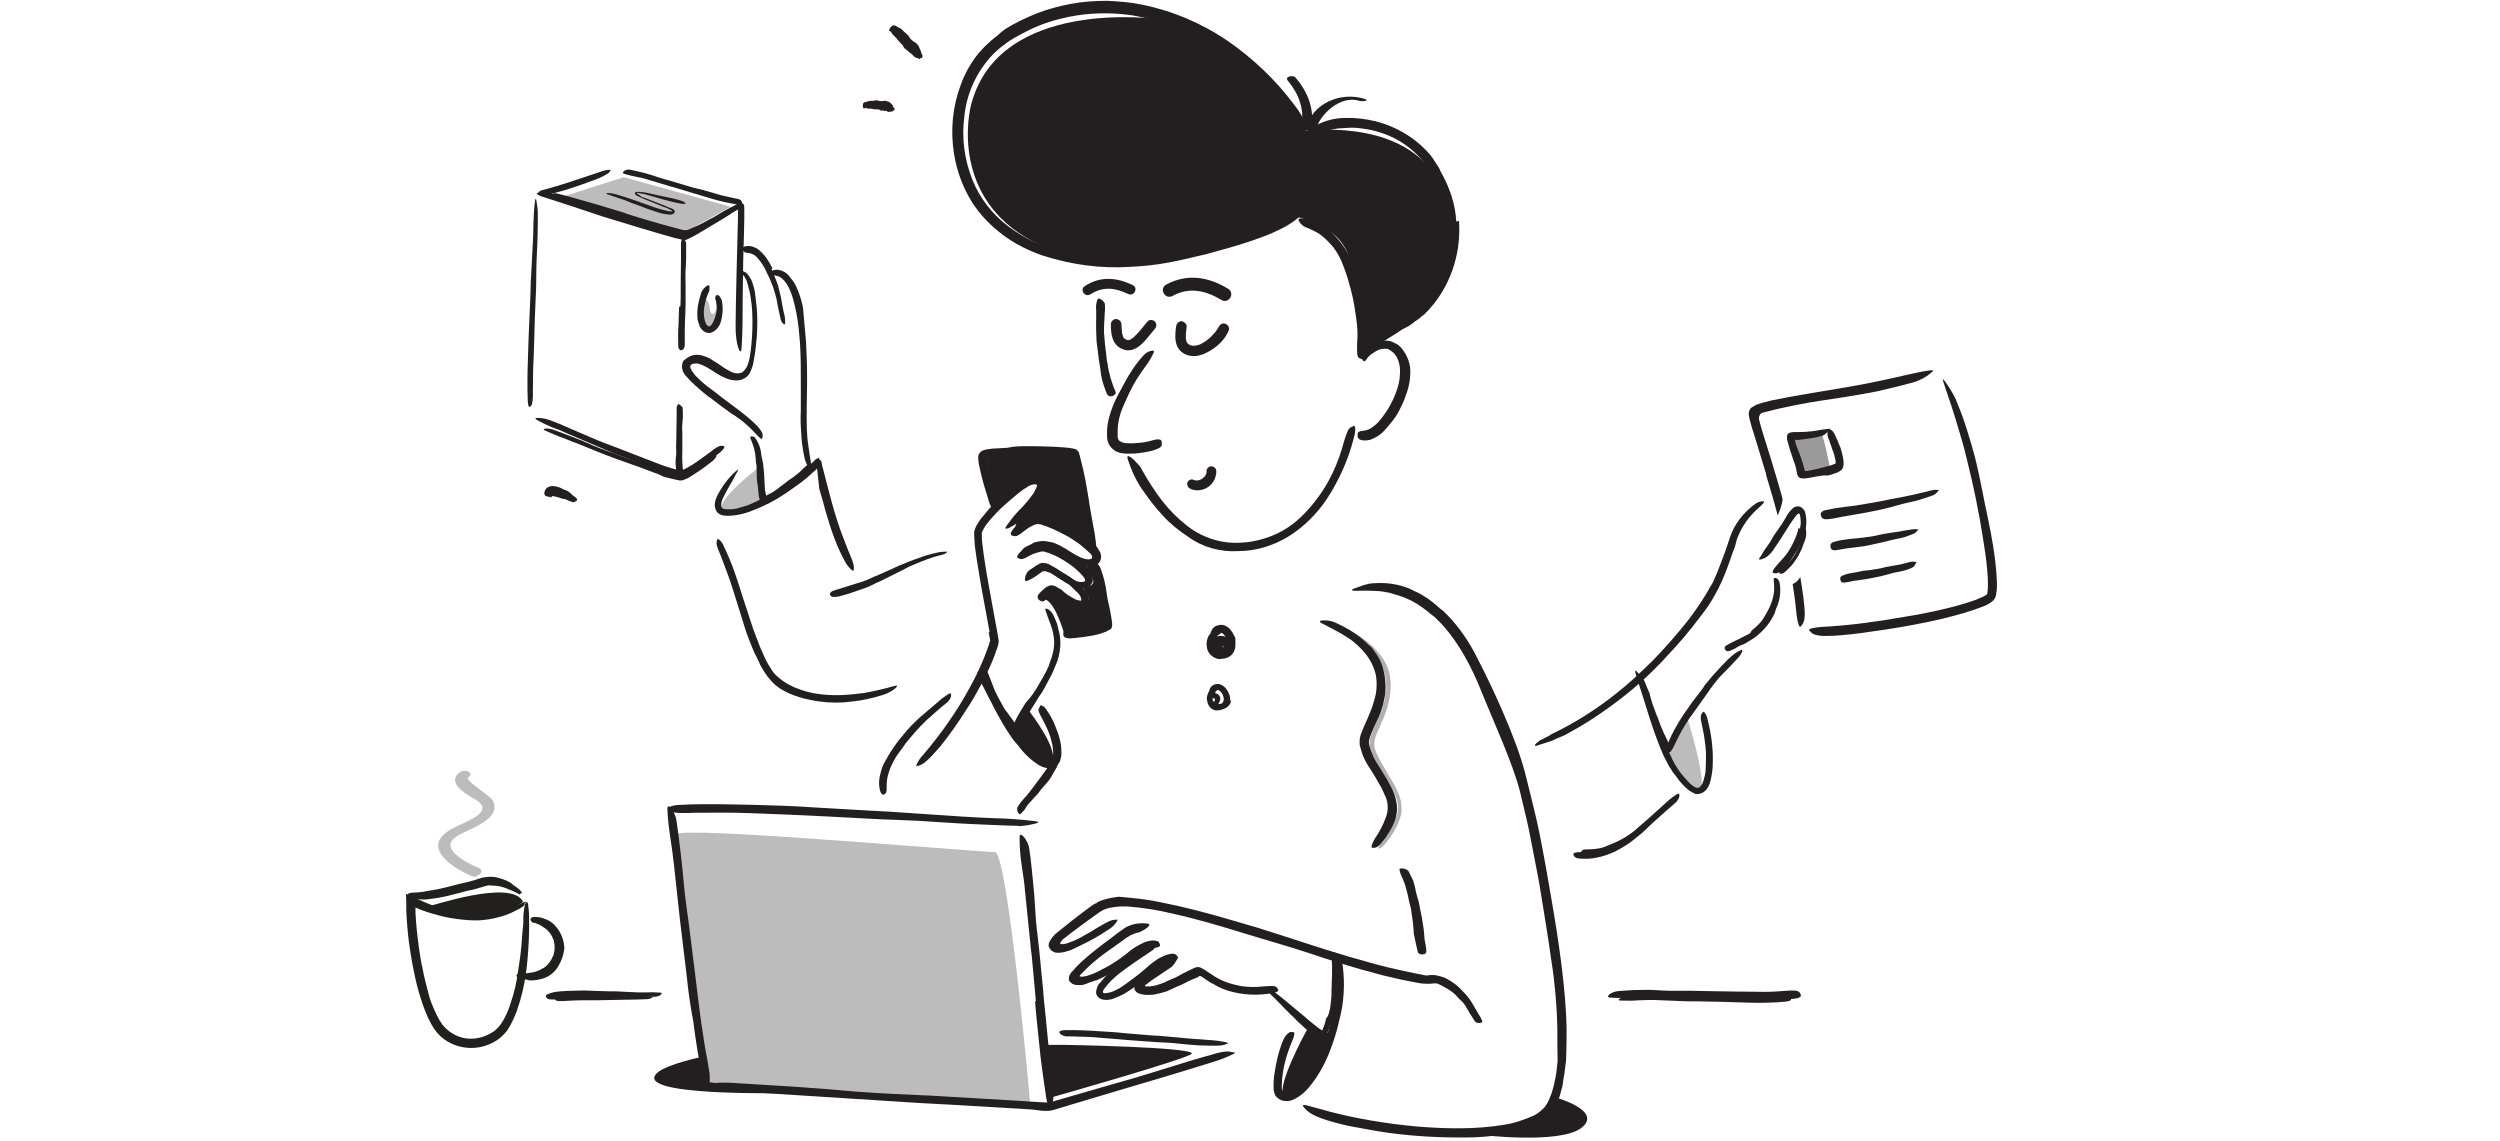 <?xml version="1.0" encoding="utf-8"?>
<!-- Generator: Adobe Illustrator 24.0.1, SVG Export Plug-In . SVG Version: 6.00 Build 0)  -->
<svg version="1.1" id="Layer_1" xmlns="http://www.w3.org/2000/svg" xmlns:xlink="http://www.w3.org/1999/xlink" x="0px" y="0px"
	 viewBox="0 0 920 420" style="enable-background:new 0 0 920 420;" xml:space="preserve">
<style type="text/css">
	.st0{fill:#231F20;}
	.st1{opacity:0.3;fill:#231F20;enable-background:new    ;}
	.st2{opacity:0.35;}
	.st3{fill:#221F1F;}
	.st4{opacity:0.45;fill:#231F20;enable-background:new    ;}
</style>
<g>
	<g id="_147.Multitasking">
		<path class="st0" d="M367.1,186c0,0-4.6-15.9-4-18c0.6-2.2,32.8-0.7,32.8-0.7s7.7,36.9,7.1,35.5c-0.2-0.6-15.9-10.8-19.6-10.6
			c-3.8,0.2-9.8,2.7-9.8,2.7c-0.1-1.3,0.4-2.7,1.2-3.8c1.3-1.3,10.1-10.2,9.2-12.5c-0.9-2.2-3.5-3.9-6.9-1.3
			C373.6,180,367.1,186,367.1,186z"/>
		<path class="st0" d="M399.5,207.2c0,0,3.9,0.7,4.1,0s4.6,23.1,4.6,23.1l-16.7,2.5c0,0-3.5-12.3-7.5-12.3l1.4-1.1l1.9-1.2
			c0,0,7.7,5.2,10.4,3.9c2.7-1.2,3.5-1.1,2.9-2.1c-0.6-0.9-2.1-3.8-2.1-3.8s3.5-0.2,3.8-1.9C402.7,212.6,399.5,207.2,399.5,207.2z"
			/>
		<polygon class="st1" points="206.7,72.5 229.5,65.2 268.9,76.1 252.3,85.3 		"/>
		<path class="st0" d="M292.2,178c-0.9,0.7-2.1,1.4-3.1,2.2c-0.4,0.2-0.7,0.6-1.1,0.8c-1.3,0.8-2.7,1.8-4.1,2.6
			c-0.6,0.4-1.2,0.7-2,0.9c-0.4,0.2-0.8,0.4-1.3,0.5c-0.2,0.1-0.5,0.1-0.7,0.1s-0.5,0-0.7,0c-0.4,0-0.2-0.4,0-0.7
			c0.2-0.4,0.5-0.7,0.8-0.9l0.5-0.2l0.5-0.4c0.4-0.2,0.7-0.5,1.1-0.6l2.3-1.2c0.9-0.6,1.9-1.2,2.7-2c0.9-0.7,2-1.4,2.9-2.2l1.9-1.3
			c0.8-0.7,1.9-1.4,2.7-2.2c0.6-0.6,1.2-1.2,2-1.9c0.1-0.1,0.2-0.2,0.5-0.4c0.6-0.5,0.9-0.5,1.2-0.2c0.1,0,0.1,0.1,0.2,0.1
			s0.1,0.5-0.2,0.9c-0.9,1.3-2.1,2.6-3.3,3.6C294.1,176.6,293.3,177.3,292.2,178L292.2,178z"/>
		<path class="st0" d="M265.6,149.6l-3.4-2.6c-0.4-0.4-0.8-0.6-1.3-0.9c-1.4-1.1-2.9-2.3-4.2-3.5c-0.6-0.5-1.2-1.1-1.9-1.8
			c-0.8-0.7-1.4-1.8-1.8-2.7c0-0.4,0.2-0.2,0.5-0.1c0.4,0.2,0.7,0.5,0.9,0.8c1.4,1.4,2.9,2.8,4.5,4.1c0.9,0.8,2.1,1.5,3.2,2.3
			l3.5,2.5l2.2,1.4l3.3,2.3c0.8,0.6,1.8,1.1,2.6,1.8l0.5,0.5c0.2,0.2,0.5,0.5,0.5,0.8c0.1,0.1,0.1,0.4,0,0.6c0,0,0,0.1-0.1,0.2
			c-0.1,0.1-0.5,0-0.9-0.2c-0.5-0.2-0.7-0.5-1.1-0.7l-1.1-0.7c-0.7-0.5-1.5-1.1-2.3-1.5L265.6,149.6L265.6,149.6z"/>
		<path class="st0" d="M230.1,78.5c3.5,1.1,6.9,2.2,10.5,3.2l3.9,1.1c2.2,0.6,4.5,1.2,6.7,1.8l0.8,0.1h0.4c0.1,0,0.2,0,0.2,0
			c0.5-0.1,0.9-0.2,1.4-0.5c1.1-0.5,2.1-0.9,3.2-1.4c1.9-0.9,3.6-2,5.5-2.9c2.3-1.4,4.6-2.7,7.1-3.8c1.5-0.6,0.5,1.9-2.2,3.3
			c-2.3,1.3-4.7,2.7-7.2,3.9c-1.2,0.6-2.5,1.2-3.6,1.9c-0.6,0.2-1.2,0.6-2,0.8c-0.7,0.4-1.5,0.5-2.3,0.6c-0.8-0.1-1.9-0.2-2.7-0.5
			c-0.8-0.1-1.8-0.4-2.5-0.6c-1.8-0.4-3.3-0.8-4.8-1.2c-3.5-0.9-7.1-2.1-10.6-3.2l-6.5-2l-9.8-3.1c-2.6-0.7-5-1.4-7.5-2.2l-1.5-0.5
			c-2.1-0.7-2.7-0.9-2.9-1.5c-0.1-0.1-0.1-0.2-0.2-0.4c-0.1-0.4,0.8-0.4,2.3,0c4.5,1.1,9.3,2.6,14,3.9l10.6,3.2L230.1,78.5z"/>
		<path class="st0" d="M239.3,173.4c-3.3-1.2-6.6-2.5-9.9-3.6c-1.2-0.5-2.5-0.8-3.6-1.3c-4.2-1.5-8.4-3.3-12.6-5
			c-1.9-0.7-3.8-1.4-5.6-2.2c-2.5-0.8-4.7-1.9-7.1-2.9c-1.4-0.7,0.9-1.1,3.6-0.1c4.8,1.8,9.8,3.6,14.5,5.8c2.9,1.2,6,2.2,9.1,3.4
			c3.3,1.2,6.6,2.5,10,3.5c2.1,0.7,4.1,1.4,6.1,2.1c1.5,0.5,3.2,0.9,4.6,1.3c0.4,0.1,0.8,0.2,1.2,0.2c0.4,0.1,0.6,0.1,0.9,0.1
			c0.7-0.2,1.4-0.6,2.1-0.9c2.1-1.3,4.1-2.7,6.2-4.2l1.3-0.9c1.8-1.2,2.3-1.4,2.9-1.2c0.1,0,0.4,0.1,0.5,0.1c0.4,0.2-0.1,0.9-1.2,2
			c-1.8,1.4-3.6,2.8-5.6,4.1c-0.9,0.6-2,1.3-3.1,2c-0.5,0.2-1.1,0.6-1.8,0.8c-0.1,0.1-0.2,0.1-0.5,0.2c-0.2,0.1-0.5,0.1-0.7,0.1
			h-0.4H250l-0.5-0.1c-1.9-0.4-3.5-0.8-5.4-1.3C242.7,174.6,241,174,239.3,173.4L239.3,173.4z"/>
		<path class="st1" d="M257.8,112.6c0.2-0.8,0.7-1.8,1.4-2.2c2-0.5,1.9,3.3,2.2,4.2c1.3,2.9,2.7-1.9,2.6-2.1
			c0.2,0.2,0.4,0.6,0.4,0.8c0.6,2.5-4,9.6-5.3,6.7C258.4,117.6,258,115.2,257.8,112.6z"/>
		<path class="st0" d="M453.2,235.9c0.4,0.6,0.5,1.4,0.4,2.2c-0.1,0.6-0.4,1.1-0.6,1.5l-0.4,0.6c-0.1,0.2-0.4,0.4-0.6,0.5
			c-0.7,0.4-1.4,0.4-2.3,0.1c-0.6-0.1-1.1-0.5-1.4-0.8c-0.4-0.4-0.7-0.7-0.9-1.2c-0.1-0.1-0.1-0.4-0.2-0.5s-0.1-0.4-0.1-0.5
			s0.1-0.4,0.1-0.5c0.1-0.1,0.2-0.4,0.4-0.5c0.1-0.1,0.7,0.1,1.2,0.5c0.4,0.2,0.7,0.4,1.1,0.4c0,0,0,0,0-0.1l0,0l0,0l-0.2,0.1l0,0
			l0,0l0.1-0.1l0,0c0,0,0.1,0.2,0.2,0.5s0.2,0.1,0.2,0.1s0,0,0,0.1s0,0,0,0l-0.1-0.1l0,0c0,0,0-0.1,0.1-0.1V238c0,0,0,0,0-0.1
			s0.1,0,0-0.1c-0.2-0.1-0.6-0.1-0.8,0c-0.1,0.1-0.1,0.1,0,0.2l0,0l-0.1-0.1c-0.1,0,0,0,0,0h0.1c0.1,0,0.1,0,0.2,0h0.1
			c0,0,0,0-0.1,0s-0.5,0.2-0.9,0.5l-0.5,0.4c-0.5,0.4-1.3,0.5-1.8,0c-0.4-0.5-0.5-1.1-0.4-1.8c0-0.4,0.1-0.6,0.2-0.9
			c0.1-0.1,0.1-0.2,0.2-0.5l0.2-0.4c0.6-0.7,1.5-1.2,2.6-1.2c0.7,0,1.3,0.1,2,0.4C451.9,234.8,452.5,235.2,453.2,235.9L453.2,235.9z
			"/>
		<path class="st0" d="M218,366.6l5.5,0.1h2.1l7.1,0.1c1.1,0,2.1,0,3.2,0c1.3,0,2.7-0.1,4,0c0.8,0-0.2,0.8-1.8,0.9
			c-2.7,0.1-5.5,0.2-8.1,0.2c-1.5,0-3.4,0.1-5,0.1l-5.5,0.1H216c-1.8,0-3.4,0-5.2,0.1c-1.3,0-2.7,0.2-3.9,0.2c-0.2,0-0.6,0-0.8,0
			c-1.1,0-1.4-0.1-1.8-0.5c-0.1-0.1-0.1-0.1-0.1-0.2c-0.1-0.2,0.4-0.5,1.1-0.7c2.5-0.5,4.8-0.7,7.3-0.7
			C214.2,366.6,216,366.6,218,366.6L218,366.6z"/>
		<path class="st0" d="M369.2,264.5c-0.8-1.3-1.8-2.8-2.6-4.2c-0.2-0.5-0.6-0.9-0.8-1.5c-0.9-2-1.8-3.9-2.5-5.9l-0.9-2.7
			c-0.5-1.1-0.7-2.2-0.9-3.4c-0.1-0.7,1.5-0.2,2.1,0.9c0.8,2.2,1.8,4.4,2.5,6.6c0.5,1.3,1.2,2.7,2,3.9c0.8,1.3,1.5,2.8,2.6,4
			c0.5,0.8,1.1,1.5,1.8,2.5c0.8,1.2,1.9,2.5,2.8,3.5c0.7,0.8,1.5,1.8,2.3,2.6c0.1,0.2,0.4,0.4,0.5,0.6c0.6,0.7,0.6,1.1,0.4,1.5
			c-0.1,0.1-0.1,0.2-0.2,0.4c-0.2,0.4-0.7,0.2-1.3-0.2c-0.7-0.7-1.5-1.3-2.3-2.2c-0.7-0.8-1.3-1.5-2.1-2.5
			C371.2,267.3,370.2,266,369.2,264.5L369.2,264.5z"/>
		<path class="st0" d="M489.5,370.8c0.2-1.4,0.4-3.1,0.5-4.6c0-0.6,0-1.1,0-1.8c0.1-2,0.1-4,0.2-6.1c0-0.8,0-1.9,0-2.7
			c-0.1-1.1-0.1-2.3,0-3.4c0.1-0.7,1.3,0.1,1.4,1.4c0.2,2.3,0.2,4.6,0.1,6.9c-0.1,1.4,0,2.9,0,4.2c0,1.3-0.1,3.2-0.4,4.7
			c-0.1,0.9-0.2,2-0.5,2.9c-0.2,1.4-0.6,2.9-1.1,4.4c-0.4,1.1-0.7,2.2-1.2,3.3c-0.1,0.2-0.2,0.5-0.4,0.7c-0.5,0.8-0.8,0.9-1.3,0.8
			c-0.1,0-0.2,0-0.4-0.1c-0.4-0.1-0.4-0.6-0.1-1.2l0.2-0.6l0.2-0.7c0.1-0.5,0.4-0.8,0.5-1.3c0.4-0.9,0.6-1.9,0.8-2.8
			C488.9,373.9,489.2,372.5,489.5,370.8L489.5,370.8z"/>
		<path class="st0" d="M634.6,368.7l-9.8-0.2h-3.5l-12.5-0.5c-1.9,0-3.6,0-5.5,0.1c-2.3,0.2-4.7,0.2-7.1,0.1c-0.7,0-0.6-0.5,0-0.8
			c0.9-0.6,2-0.8,3.1-0.9c2.5-0.2,4.7-0.4,7.2-0.4s4.8,0.1,7.3,0.2c2.9,0.1,6,0.1,8.9,0.1l9.8,0.2l6,0.1c3.1,0,6.1,0.1,9.2,0.1
			c2.3,0,4.6-0.1,6.9-0.2c0.5,0,0.9,0,1.4,0c2,0,2.6,0.2,2.9,0.7c0.1,0.1,0.2,0.2,0.2,0.4c0.1,0.5-0.6,0.7-2,0.9
			c-4.2,0.4-8.7,0.5-12.9,0.4L634.6,368.7L634.6,368.7z"/>
		<path class="st0" d="M608.1,259l1.5,4.1c0.2,0.5,0.5,0.9,0.6,1.4c0.6,1.8,1.3,3.5,2.1,5.3c0.4,0.7,0.7,1.5,1.1,2.3
			c0.5,0.9,0.9,1.9,1.3,2.9c0.1,0.4-0.2,0.5-0.8,0.5s-1.1-0.4-1.4-0.8c-0.6-0.9-1.1-2-1.5-2.9s-0.8-2.1-1.1-3.2
			c-0.4-1.2-0.9-2.5-1.4-3.8l-1.5-4.1l-1-2.7c-0.5-1.3-0.9-2.6-1.4-3.9c-0.4-0.9-0.9-2-1.3-2.9c-0.1-0.2-0.2-0.4-0.2-0.6
			c-0.1-0.2-0.1-0.6-0.1-0.9c0-0.2,0.1-0.4,0.2-0.5l0.2-0.2c0.2-0.1,0.6,0.1,1.1,0.6c0.6,0.8,0.9,1.5,1.3,2.6
			c0.4,0.8,0.7,1.9,1.2,2.7C607.2,256.1,607.7,257.6,608.1,259L608.1,259z"/>
		<path class="st0" d="M659.8,205.2c0.2-0.4,0.6-0.8,0.8-1.2s0.5-0.8,0.7-1.3s0.2-0.7,0.5-0.9c0.6-1.2,0.9-2.5,1.3-3.6
			c0.1-0.6,0.2-1.1,0.2-1.8s0.1-1.4,0.2-2.2c0-0.2,0.2-0.2,0.5-0.1c0.4,0.2,0.6,0.6,0.6,0.9c0.1,0.4,0.1,0.8,0.1,1.2s0,0.8-0.1,1.2
			c-0.1,0.8-0.4,1.5-0.7,2.3c-0.4,0.8-0.6,1.9-1.1,2.8c-0.5,0.9-0.9,2-1.5,2.8c-0.4,0.6-0.7,1.1-1.2,1.8l-0.9,1.1l-1.1,1.1
			c-0.2,0.2-0.6,0.6-0.8,0.8l-0.8,0.7c-0.1,0.1-0.2,0.2-0.5,0.2c-0.6,0.2-0.8,0.2-1.1,0l-0.1-0.1c-0.1-0.1,0-0.5,0.2-0.8
			c0.5-0.5,0.9-0.8,1.4-1.3s0.9-0.8,1.3-1.3C658.6,206.7,659.2,206,659.8,205.2L659.8,205.2z"/>
		<path class="st0" d="M385,384.5h6.5c0,0,47.2,0.8,47.1,3.2c0,1.5-51.9,16.2-51.9,16.2L385,384.5z"/>
		<path class="st1" d="M366.2,313.6c-19.2-1.1-115.3-9.5-117.1-6.6c-2.9,4.7,0.9,16.1,3.3,32.8c3.6,26.5,7.5,59.4,7.5,59.4
			l119.2,7.4C379.3,406.7,370.8,313.8,366.2,313.6z"/>
		<path class="st1" d="M278.5,172.6c-17.5,13.8-12.6,16.1-12.6,16.1s12.5-2.7,14.6-3.9L278.5,172.6z"/>
		<path class="st1" d="M613.5,277.1c0,0,6.4,15.5,11.9,13.5c3.4-1.2-4.5-26.6-4.5-26.6L613.5,277.1z"/>
		<path class="st0" d="M481.1,378.7c0,0-12.9,23.2-8.1,25.3c2.7,1.3,12.7-8.1,15.5-18.2v-3.2L481.1,378.7z"/>
		<path class="st0" d="M373.6,270c0,0,10.7,13.2,13.1,10.9c4.1-3.9-8.1-19.4-8.1-19.4L373.6,270z"/>
		<path class="st0" d="M544.4,417.6c0,0,29.5,3.6,37.5-2.5s-8.4-10.9-8.4-10.9s-2.6,5.3-6.1,7.3S544.4,417.6,544.4,417.6z"/>
		<path class="st0" d="M257.5,389.1c0,0-11.4,2.5-15,5.2c-12.7,9.5,48.4,7.9,48.4,7.9l-31.1-4.1L257.5,389.1z"/>
		<path class="st0" d="M474.2,197.4c-5.6,3.4-11.9,5.4-18.5,5.4c-6.6,0.4-13.2-1.4-18.5-5.3c-3.4-2.2-6.6-4.8-9.4-7.9
			c-2.5-2.7-4.7-5.5-6.7-8.4c-2.7-3.6-4.7-7.9-6.1-12.3c-0.4-1.3,0.2-1.3,1.3-0.5c0.7,0.5,1.3,1.1,2,1.9c0.4,0.4,0.7,0.8,1.1,1.2
			c0.4,0.5,0.6,0.9,0.9,1.5c2.2,3.9,4.6,7.7,7.3,11.2c2.7,3.5,5.9,6.7,9.4,9.4c4.2,3.3,9.4,5.4,14.7,6c6,0.6,12.1-0.5,17.5-2.9
			c3.4-1.5,6.5-3.6,9.3-6.2c4.1-3.9,7.7-8.6,10.4-13.5c2.1-3.9,3.8-7.9,5-12.1c0.2-0.9,0.6-1.9,0.8-2.8c1.1-3.4,1.5-4.5,2.7-5
			c0.2-0.1,0.5-0.2,0.7-0.4c0.7-0.1,0.9,1.4,0.2,4.1c-2,8.1-5.5,16-10.2,23.1C484.5,189.2,479.8,193.9,474.2,197.4L474.2,197.4z"/>
		<path class="st0" d="M404.4,132.5c-0.2-1.9-0.5-3.8-0.7-5.6c-0.1-0.7-0.2-1.3-0.2-2.1c-0.1-2.5-0.2-4.8-0.1-7.3c0-1.1,0-2.2,0-3.3
			c-0.2-1.3,0-2.8,0.5-4.1c0.2-0.4,0.7-0.2,1.3,0.1c0.4,0.2,0.7,0.5,0.9,0.8c0.1,0.1,0.2,0.4,0.4,0.5c0.1,0.1,0.1,0.4,0.1,0.5
			c0.1,1.3,0,2.7-0.1,4s-0.1,2.7-0.2,4c-0.1,1.8,0,3.4,0.2,5c0.1,1.9,0.4,3.6,0.6,5.5c0.1,1.1,0.2,2.3,0.5,3.4
			c0.2,1.8,0.6,3.4,1.1,5.2c0.4,1.3,0.8,2.6,1.3,3.8c0.1,0.2,0.2,0.5,0.4,0.8c0.4,1.1,0.1,1.4-0.7,1.9c-0.1,0.1-0.4,0.2-0.5,0.2
			c-0.7,0.2-1.4-0.1-1.8-0.7c-0.9-2.3-1.8-4.6-2.2-7.1C405,136.1,404.7,134.2,404.4,132.5L404.4,132.5z"/>
		<path class="st0" d="M573.1,378c-0.2-8.1-0.9-16.4-2.2-24.5c-1.1-8.1-2.5-16.4-3.8-24.4c-0.9-6-2.2-11.8-3.3-17.8
			c-2-10.5-2-9.5-4.4-19.8c-2.5-10.3-10.4-27.4-14.3-37.2c-3.5-8.7-7.9-17.1-13.9-23.9c-0.9-1.1-2.1-2.1-3.1-3.2l-1.8-1.4l-0.8-0.7
			l-0.8-0.6c-2.3-1.8-4.7-3.3-7.4-4.4c-1.3-0.6-2.7-0.9-4.1-1.4c-0.7-0.1-1.3-0.5-2.1-0.6l-2.2-0.4c-0.7-0.1-1.4-0.2-2.2-0.2
			c-0.7,0-1.4-0.1-2.2-0.1c-1.4,0-2.9-0.1-4.4,0c-3.6,0.1-3.3-0.4-0.2-1.4c0.4-0.1,0.8-0.2,1.3-0.5l1.5-0.4c1.2-0.4,2.6-0.5,3.8-0.5
			c3.3-0.2,6.7,0.2,9.9,1.2l2.3,0.8c0.7,0.4,1.4,0.7,2.2,1.1l1.1,0.5l1.1,0.6c0.7,0.5,1.3,0.8,2.1,1.3c1.3,0.9,2.7,2,3.9,3.1
			c0.6,0.5,1.2,1.1,1.9,1.5l1.8,1.8c4.4,4.6,8,9.9,10.8,15.6c5.9,11.2,14.5,30.2,17.6,42.2c3.6,14.5,4.7,18.2,7.4,33.2
			c2.9,16.5,5.9,32.9,7.3,49.6c0.4,5.2,0.7,10.2,0.6,15.5c0,2.6-0.1,5.2-0.2,7.8l-0.5,3.9c-0.1,1.3-0.5,2.6-0.6,3.9l-0.2,1.4
			c-0.1,0.5-0.2,0.9-0.4,1.4c-0.2,0.9-0.5,2-0.8,2.9c-0.6,2-1.5,3.8-2.7,5.5c-1.3,1.5-2.9,2.9-4.7,4c-1.9,0.9-3.6,1.8-5.6,2.3
			c-3.8,1.1-7.7,2-11.5,2.3c-3.9,0.5-7.8,0.6-11.7,0.6c-11.9,0-23.9-0.9-35.5-3.2c-2.6-0.5-5.2-0.9-7.7-1.5
			c-9.6-2.3-12.5-4.1-14-5.8c-0.4-0.4-0.7-0.7-0.9-1.1c-0.2-0.5,0.6-0.5,2.2,0s4.4,1.1,7.7,2.1c10.4,2.7,20.9,4.4,31.5,5.4
			c10.8,0.9,21.9,1.2,32.7-0.6c3.9-0.6,7.5-1.9,11.1-3.5c1.5-0.8,2.9-2,4-3.3c0.2-0.4,0.4-0.7,0.6-0.9c0.2-0.4,0.4-0.8,0.6-1.2
			c0.4-0.8,0.7-1.8,1.1-2.7l0.8-2.8c0.2-0.9,0.4-2,0.6-2.9c0.5-2,0.5-4,0.8-6C573.1,386.1,573.1,382.1,573.1,378L573.1,378z"/>
		<path class="st0" d="M426.5,331.9c9.2,1.8,17.9,4.1,26.7,6.7c3.2,0.9,6.5,1.9,9.6,2.8c11.2,3.5,22.3,7.3,33.4,10.6
			c5,1.4,10,2.9,15,4.1c6.5,1.5,12.9,2.8,19.3,4c2,0.4,1.8,0.8-0.1,1.3c-1.2,0.4-2.5,0.5-3.8,0.6c-1.8,0.1-3.5,0-5.3-0.4
			c-3.4-0.6-6.7-1.3-10-2.1c-3.3-0.7-6.6-1.8-9.9-2.6c-6.6-1.9-13.1-3.9-19.5-6.1c-7.8-2.6-15.9-4.8-23.9-7.3
			c-8.8-2.7-17.5-5.3-26.5-7.3c-5.4-1.3-10.9-2.2-16.5-2.6c-2.1-0.1-4,0-6.1,0.4c-0.9,0.1-2,0.5-2.8,0.8c-0.4,0.2-0.8,0.5-1.2,0.7
			l-1.3,0.9c-3.5,2.5-6.9,5-10.2,7.5c-0.6,0.5-1.3,1.1-1.9,1.5c-0.4,0.2-0.6,0.6-0.9,0.9c-0.1,0.1-0.2,0.4-0.4,0.5
			c-0.1,0.2,0,0.5,0.1,0.6c0.4,0.1,0.8,0.1,1.2,0l0.6-0.1l0.7-0.2c0.7-0.2,1.4-0.6,2.2-0.8c1.4-0.6,2.9-1.3,4.2-2.2
			c1.2-0.6,2.5-1.3,3.6-2.1c4.6-2.7,6-3.5,7.4-3.5c0.4,0,0.7-0.1,0.8-0.1c0.4,0,0.2,0.5-0.4,1.3c-0.9,1.2-2.2,2.2-3.5,2.9
			c-2.6,1.8-5.2,3.2-7.8,4.5c-1.3,0.7-2.7,1.3-4.1,2l-1.1,0.5l-0.6,0.2l-0.2,0.1c-0.1,0.1-0.2,0.1-0.5,0.1c-1.3,0.5-2.7,0.7-4,0.6
			c-0.5,0-0.9-0.2-1.4-0.5c-0.5-0.2-0.8-0.6-1.1-1.1c-0.1-0.2-0.2-0.5-0.4-0.7v-0.5c0-0.5,0.1-0.9,0.4-1.4c0.7-1.2,1.5-2.3,2.7-3.2
			l0.6-0.5l0.5-0.4l0.9-0.7c2.5-2,4.8-3.9,7.4-5.8l2.8-2.1l1.3-0.9l0.4-0.2l0.5-0.2c0.2-0.2,0.6-0.4,0.9-0.6c2.5-1.1,5-1.5,7.5-1.8
			C417.1,330.5,421.9,330.9,426.5,331.9L426.5,331.9z"/>
		<path class="st0" d="M403.5,360.7l-2.7,0.9l-0.9,0.4l-1.2,0.4c-0.4,0.1-0.8,0.1-1.2,0.1s-0.7,0-1.1,0c-1.2,0-2.3-0.6-2.9-1.5
			c-0.2-0.5-0.2-1.1-0.1-1.5l0.1-0.4c0-0.1,0.1-0.2,0.2-0.4l0.5-0.8c0.4-0.4,0.7-0.8,1.1-1.2c0.4-0.5,0.7-0.8,1.1-1.2
			c0.4-0.4,0.9-0.9,1.4-1.4c3.5-3.2,7.3-6.1,11.1-8.9l2.6-2c0.8-0.6,1.9-1.3,2.7-1.9c1.3-0.7,2.7-1.2,4.1-1.4c1.3-0.2,2.8-0.2,4.1,0
			c0.8,0.1,0.7,0.7,0,1.3c-0.9,0.8-2.1,1.4-3.2,1.9c-1.1,0.2-2.2,0.6-3.2,1.1c-1.1,0.6-2.1,1.3-3.1,2.1l-6.6,4.7
			c-2.7,2-5.2,4.1-7.5,6.5l-0.5,0.5c-0.1,0.1-0.2,0.2-0.4,0.4c-0.1,0.1-0.2,0.2-0.4,0.4c-0.1,0.1-0.2,0.4-0.1,0.5
			c0.4,0.1,0.6,0.2,0.9,0.1c0.2,0,0.4,0,0.6-0.1c0.1,0,0.2,0,0.2,0l0.6-0.1c2.1-0.6,4.1-1.4,6.1-2.6c3.1-1.5,5.9-3.4,8.6-5.5
			c2.1-1.9,4.4-3.3,6.9-4.4c0.6-0.2,1.2-0.4,1.9-0.5c0.8-0.2,1.8-0.1,2.6,0.1c0.5,0.1,0.8,0.5,0.9,0.9c0.1,0.1,0.1,0.4,0.2,0.6
			c0.1,0.6-0.8,0.8-2.2,1.1c-2.1,0.4-4,1.1-5.8,2.3c-0.9,0.6-1.9,1.2-2.8,2.1c-0.9,0.8-2.1,1.4-3.1,2.2c-3.2,2.2-6.5,4-10,5.5
			L403.5,360.7z"/>
		<path class="st0" d="M413.9,365.6c-1.4,0.8-3.1,1.5-4.7,2.1c-0.9,0.2-2,0.4-2.9,0.2c-1.3-0.1-2.6-0.9-2.9-2.3
			c-0.1-0.5,0-0.9,0.1-1.4l0.2-0.7l0.2-0.5c0.2-0.6,0.6-1.1,1.1-1.5c1.3-1.8,2.8-3.2,4.5-4.5c1.5-1.3,3.3-2.6,4.8-3.8
			c1.4-1.1,2.9-2.2,4.5-3.2c2-1.4,4-2.6,6.4-3.2c0.8-0.1,0.7,0.4,0.4,1.1c-0.5,0.9-1.2,1.8-2.2,2.3c-3.8,2.5-7.5,5-11.3,7.9
			c-1.1,0.8-2.2,1.9-3.2,2.8c-0.9,0.9-1.9,2.1-2.7,3.2c-0.1,0.1-0.2,0.2-0.2,0.5c-0.1,0.1-0.1,0.1-0.1,0.2s0,0.2,0,0.4
			c0,0.1,0.1,0.2,0.2,0.2s0.1,0,0.2,0.1c0.1,0,0.2,0,0.4,0c1.4-0.1,2.8-0.5,4-1.2c1.8-0.8,3.3-2,4.8-3.1c2.5-1.8,4.7-3.5,6.9-5.5
			c0.8-0.8,1.9-1.5,2.8-2.2s2.1-1.3,3.3-1.8c0.5-0.2,0.9-0.4,1.5-0.5c2-0.5,2.7-0.1,3.2,0.6c0.1,0.1,0.2,0.4,0.2,0.5
			c0.2,0.6-0.5,1.2-1.8,1.5c-1.9,0.5-3.4,1.2-5,2.3c-0.4,0.2-0.7,0.5-1.1,0.8l-1.2,0.9l-2.5,2.1
			C419.5,361.9,416.8,363.8,413.9,365.6L413.9,365.6z"/>
		<path class="st0" d="M442.2,359.4c-0.1-0.1-0.4-0.2-0.5-0.2h-0.1h-0.1h-0.2c-0.1,0-0.2,0.1-0.4,0.1l0,0c0.2-3.3,0.1-0.8,0.1-1.5
			v0.1v0.1c0,0.1,0,0.2,0,0.4c0,0.4,0,0.7,0.1,0.9c0,0.1,0,0,0,0h0.1c0.1,0,0,0,0,0l-0.1,0.1c-0.6,0.4-1.5,0.7-2.5,1.1
			c-1.8,0.8-3.4,1.8-5.3,2.5c-1.3,0.6-2.6,1.2-3.9,1.8c-1.5,0.5-3.2,0.9-4.7,1.2c-0.4,0-0.8,0.1-1.2,0.1h-1.3c-0.2,0-0.5,0-0.6,0
			l-0.9-0.1c-0.6-0.1-1.2-0.2-1.8-0.5c-0.5-0.2-0.9-0.6-1.3-1.1c-0.2-0.6-0.2-1.2,0-1.8c0.2-0.6,0.6-1.1,1.1-1.5l0.7-0.7l0.6-0.5
			c1.8-1.4,3.5-2.7,5.4-4c1.1-0.7,2.3-1.5,3.5-2.3l0.8-0.5l0.9-0.5c0.6-0.2,1.3-0.6,2-0.7s0.9,0.1,0.6,0.9c-0.2,0.5-0.5,1.1-0.8,1.5
			c-0.2,0.4-0.4,0.6-0.6,0.8l-0.4,0.5l-0.5,0.4l-6.7,4.5c-0.5,0.4-1.1,0.7-1.5,1.1c-0.5,0.4-1.1,0.9-1.1,0.8c-0.1,0-0.2,0.1-0.2,0.2
			c-0.1,0.1,0,0.2,0.1,0.4l0,0h0.1h0.1c0.4,0,0.7,0,1.1,0s0.7,0,1.1-0.1s0.7-0.1,1.2-0.2c1.5-0.5,3.2-0.9,4.7-1.8
			c1.8-0.7,3.4-1.4,5.2-2.5l2.6-1.3l1.3-0.6c0.5-0.2,0.9-0.5,1.5-0.6h0.5h0.2h0.1c0.2,0,0.4,0.1,0.6,0.2c0.4,0.1,0.6,0.2,0.9,0.5
			c0.6,0.2,1.1,0.6,1.5,0.9c0.9,0.6,2,1.3,2.9,1.9c3.1,1.9,6.4,2.9,9.8,3.5c2.7,0.4,5.4,0.4,7.9,0.1c0.6,0,1.2-0.1,1.8-0.1
			c2.2-0.2,2.9,0,3.4,0.7c0.1,0.1,0.2,0.4,0.4,0.5c0.2,0.6-0.6,1.2-2.3,1.4c-5.3,0.9-10.6,0.7-15.8-0.8c-2-0.6-3.9-1.4-5.6-2.5
			C445.4,361.7,443.6,360.3,442.2,359.4L442.2,359.4z"/>
		<path class="st0" d="M479.2,377.4c-1.1-0.9-2.2-2-3.2-3.1c-0.4-0.4-0.8-0.7-1.2-1.1c-1.3-1.3-2.7-2.7-4-4.1
			c-0.6-0.6-1.2-1.2-1.9-1.9c-0.8-0.7-1.5-1.4-2.2-2.5c-0.2-0.2,0-0.4,0.4-0.4c0.5,0,0.9,0.2,1.4,0.5c1.9,1.2,3.5,2.6,5.2,4
			c0.9,0.8,2.1,1.8,3.1,2.6c1.1,0.9,2.3,1.9,3.4,2.8c0.7,0.6,1.3,1.2,2.1,1.8c1.1,0.8,2.1,1.8,3.3,2.6c0.8,0.6,1.9,0.9,2.8,1.4
			c0.2,0.1,0.4,0.2,0.6,0.4c0.6,0.6,0.7,0.9,0.5,1.5c0,0.1-0.1,0.4-0.1,0.5c-0.4,0.5-0.9,0.7-1.4,0.5c-2-0.5-3.6-1.4-5.3-2.8
			C481.4,379.4,480.3,378.5,479.2,377.4L479.2,377.4z"/>
		<path class="st0" d="M477.6,399.8c3.1-2.9,5.5-6.5,7.3-10.4c0.7-1.4,1.2-2.9,1.9-4.4c2.2-5.3,3.5-10.7,4.2-16.4
			c0.2-2.5,0.4-5,0.2-7.5c0-0.8-0.1-1.5-0.1-2.5c0-0.9-0.1-1.5-0.2-2.5c-0.2-1.5-0.4-3.3-0.2-4.8c0-0.9,0.5-0.9,1.2-0.2
			c0.5,0.5,0.9,0.9,1.3,1.5c0.5,0.7,0.7,1.5,0.9,2.6c0.9,6.8,0.5,13.9-1.3,20.5c-0.9,4.1-2.2,8.1-3.8,12.1
			c-1.8,4.4-4.1,8.4-7.1,12.1c-0.9,1.1-2,2.2-3.2,3.1s-2.7,1.8-4.1,2.1c-1.3,0.2-2.7,0.1-3.8-0.6c-0.6-0.4-1.1-0.8-1.5-1.4
			c-0.2-0.6-0.5-1.2-0.6-2c-0.1-2.2,0-4.4,0.4-6.6c0.5-3.3,1.2-6.5,2.3-9.6c0.2-0.7,0.5-1.3,0.8-2.1c0.4-0.9,0.9-1.8,1.8-2.5
			c0.2-0.2,0.5-0.4,0.7-0.5c0.2,0,0.5,0,0.7,0s0.4,0,0.6,0c0.5,0.1,0.4,1.4-0.4,3.1c-1.1,2.6-2,5.2-2.7,7.9
			c-0.7,2.7-1.1,5.5-1.2,8.4c0,0.5,0,0.9,0,1.3c0,0.2,0,0.4,0.1,0.6s0,0.1,0,0.2s0,0,0,0l0,0h0.1l0.1,0.1c0.1,0,0.2,0.1,0.4,0.1
			c0.1,0,0.2,0,0.4,0.1c0.7,0,1.4-0.1,2-0.5c0.8-0.5,1.5-0.9,2.3-1.8L477.6,399.8z"/>
		<path class="st0" d="M379.9,408.3l-30.5-1.8l-11.1-0.6l-39.1-2.5l-17.3-1.1c-3.6-0.2-7.4-0.5-11.1-0.7c-1.9-0.1-3.6-0.2-5.6-0.5
			l-2.8-0.5c-0.9-0.1-1.9-0.4-2.8-0.5c-2.3-0.6-1.9-0.9,0.2-1.2c3.2-0.5,6.5-0.6,9.8-0.4l22.6,1.4c7.5,0.5,15.1,1.1,22.7,1.8
			c9.1,0.7,18.5,1.1,27.8,1.5l30.6,1.8l9.4,0.6l2.3,0.1c0.2,0,0.6,0,0.8,0c0.1,0,0.4-0.1,0.5-0.1l0.6-0.1l4.5-1.3l27.4-7.9l20.8-6.4
			l4.6-1.3c5.8-1.8,7.7-1.9,9.2-1.4c0.4,0,0.6,0.1,0.9,0.1c0.4,0.1-0.1,0.5-1.1,0.9c-1.4,0.7-3.1,1.3-4.6,1.9
			c-12.3,3.9-25.4,7.8-38.7,11.7l-14.7,4.4l-7.3,2.2l-0.8,0.2c-0.5,0.1-0.9,0.2-1.4,0.2h-0.2h-0.2h-0.5h-1L379.9,408.3L379.9,408.3z
			"/>
		<path class="st0" d="M413.8,380.2l9.5,0.8c1.1,0.1,2.3,0.1,3.5,0.2l12.2,1.1c1.9,0.1,3.6,0.2,5.5,0.4c2.3,0.1,4.6,0.4,6.9,0.9
			c0.7,0.2,0.5,0.5-0.1,0.6c-0.9,0.4-2.1,0.6-3.1,0.6c-1.2,0-2.3,0-3.5,0l-3.5-0.1c-2.3-0.1-4.7-0.4-7.1-0.6
			c-2.8-0.4-5.9-0.4-8.7-0.6l-9.6-0.7l-5.9-0.5c-2.9-0.2-6-0.5-8.9-0.7c-2.3-0.1-4.6-0.1-6.8-0.2c-0.5,0-0.9,0-1.4,0
			c-0.7,0-1.3-0.1-2-0.5c-0.4-0.1-0.6-0.4-0.8-0.7c-0.1-0.1-0.1-0.2-0.2-0.4s0.7-0.7,2.1-0.7c4-0.1,8.2,0.1,12.7,0.4
			C407.3,379.7,410.6,379.8,413.8,380.2L413.8,380.2z"/>
		<path class="st0" d="M381.2,368.3l-1.4-15.2c-0.1-1.9-0.5-3.6-0.6-5.6l-2-19.6c-0.2-2.9-0.7-5.9-1.1-8.7
			c-0.6-3.6-0.9-7.4-0.9-11.2c0-1.2,0.7-0.9,1.5-0.1c1.1,1.3,1.9,2.9,2.1,4.7c0.6,3.8,0.9,7.5,1.3,11.3s0.7,7.5,0.9,11.4
			c0.2,4.6,0.9,9.3,1.4,14l1.5,15.3c0.2,3.2,0.6,6.4,0.9,9.5c0.5,4.7,0.9,9.6,1.4,14.4c0.4,3.6,0.8,7.3,1.2,10.9
			c0.1,0.8,0.1,1.5,0.2,2.5c0.1,1.1,0.1,2.2-0.1,3.3c-0.1,0.5-0.4,1.1-0.7,1.4c-0.1,0.1-0.2,0.2-0.5,0.5c-0.5,0.2-0.9-0.9-1.3-3.1
			c-0.9-6.5-2-13.3-2.6-20.1c-0.5-5.2-1.1-10.2-1.5-15.3L381.2,368.3z"/>
		<path class="st0" d="M252.8,359.9l-1.9-15.8c-0.2-2-0.5-3.8-0.7-5.8l-2.2-20.2c-0.4-3.1-0.7-6-1.2-9.1c-0.6-3.8-1.1-7.7-1.2-11.4
			c0-1.2,0.6-1.1,1.4-0.1c1.1,1.4,1.8,3.2,2,4.8c1.1,7.8,2,15.6,2.7,23.4c0.4,4.7,1.2,9.6,1.8,14.4l2,15.9c0.4,3.3,0.8,6.5,1.2,9.8
			c0.6,4.8,1.2,9.9,2,14.7c0.5,3.8,1.2,7.4,1.9,11.2c0.1,0.8,0.2,1.5,0.4,2.5c0.2,1.1,0.2,2.2,0.2,3.3c0,0.6-0.2,1.1-0.6,1.5
			c-0.1,0.1-0.2,0.4-0.5,0.5c-0.2,0.1-0.5,0-0.8-0.6c-0.4-0.7-0.7-1.5-0.8-2.5c-1.4-6.6-2.5-13.6-3.4-20.7
			C254.1,370.4,253.3,365.2,252.8,359.9L252.8,359.9z"/>
		<path class="st0" d="M299.1,297.1l20.8,1.2l7.5,0.4l26.7,1.8c3.9,0.2,7.9,0.5,11.8,0.6c5.2,0.1,10.1,0.5,15.1,1.1
			c1.5,0.2,1.3,0.6-0.1,0.9c-0.7,0.1-1.5,0.4-2.8,0.6s-2.7,0.4-3.9,0.2c-5.2-0.1-10.4-0.4-15.5-0.6c-5.2-0.2-10.4-0.6-15.5-0.9
			c-6.2-0.5-12.7-0.6-19.1-0.9l-20.9-1.1l-12.9-0.6c-6.5-0.2-13.1-0.6-19.5-0.7c-5-0.1-10,0-14.8,0l-3.3,0.1c-4.1,0-5.3-0.1-6.2-0.9
			c-0.2-0.1-0.5-0.4-0.6-0.6c-0.2-0.4,0.1-0.6,0.8-0.9c1.1-0.4,2.3-0.6,3.4-0.6c8.9-0.5,18.2-0.2,27.8,0
			C285.1,296.4,292.2,296.6,299.1,297.1L299.1,297.1z"/>
		<path class="st0" d="M535.4,362.1c1.2,0.9,2.3,2,3.3,3.1c0.4,0.4,0.7,0.7,1.1,1.2c1.2,1.4,2.2,3.1,3.1,4.7
			c0.4,0.7,0.8,1.3,1.2,2.1c0.6,0.8,1.1,1.8,1.4,2.7c0.1,0.6-2,0.9-2.7,0c-1.2-1.8-2.2-3.4-3.2-5.2c-0.6-1.1-1.4-2.1-2.3-2.8
			c-0.5-0.5-0.9-0.9-1.3-1.4c-0.4-0.5-0.9-0.8-1.4-1.3c-0.6-0.5-1.3-0.9-2.1-1.4c-1.1-0.7-2.2-1.2-3.4-1.8c-0.9-0.2-1.9-0.5-2.8-0.6
			c-0.2,0-0.4-0.1-0.6-0.1c-0.7-0.2-0.9-0.5-1.1-1.1c0-0.1,0-0.2,0-0.5c0-0.5,0.4-0.7,1.1-0.8c0.7-0.1,0.9-0.1,1.4-0.1
			s0.9,0.1,1.4,0.1c0.9,0.2,2,0.5,2.9,0.8C532.8,360.3,534.2,361.2,535.4,362.1L535.4,362.1z"/>
		<path class="st0" d="M519.9,339.1c-0.3-1.6-0.4-3.3-0.7-4.9c-0.1-0.6-0.4-1.2-0.5-1.8c-0.4-2.1-0.9-4.3-1.5-6.3
			c-0.3-0.9-0.6-1.8-1-2.7c-0.6-1.1-1-2.3-1.2-3.4c-0.1-0.4,0.5-0.5,1.3-0.4s1.8,0.5,2.1,1.1c0.6,1.1,1.1,2.3,1.7,3.5
			c0.4,1.2,0.7,2.6,0.9,3.7c0.3,1.6,0.9,3,1.2,4.5c0.4,1.7,0.6,3.4,1,5l0.5,3.1c0.3,1.6,0.4,3.2,0.5,4.8c0.1,1.1,0.5,2.4,0.6,3.7
			c0,0.3,0.1,0.5,0.1,0.7c0,1-0.2,1.4-1.2,1.5c-0.2,0.1-0.4,0-0.6,0c-0.7,0-1.4-0.5-1.4-1.1c-0.5-2.1-1-4.3-1.4-6.4
			C520.2,342.4,520.1,340.7,519.9,339.1L519.9,339.1z"/>
		<path class="st0" d="M364.2,232.8c-1.3-7.5-2.9-15.2-4.1-22.9c-0.5-2.8-0.9-5.6-1.3-8.6c-0.1-0.8-0.2-1.9-0.2-2.7l-0.1-1.3v-1.5
			c0.1-0.7,0.4-1.4,0.7-2.1c0.2-0.5,0.6-0.9,0.8-1.4c0.6-0.9,1.2-1.8,2-2.6c1.3-1.8,2.7-3.2,4.1-4.7c2.9-3.1,6.1-5.9,9.6-8.1
			c0.9-0.6,2.1-1.2,3.2-1.8c0.6-0.2,1.3-0.4,2.1-0.4c0.4,0,0.7,0,1.1,0.1c0.4,0,0.7,0.1,0.9,0.2c0.4,0.1,0.7,0.4,0.9,0.5
			c0.4,0.2,0.6,0.6,0.8,0.9c0.1,0.1,0.2,0.4,0.2,0.6c0.1,0.2,0.1,0.4,0.1,0.6l0.1,0.6c0,0.1,0,0.4,0,0.5c-0.1,1.2-0.6,2.5-1.2,3.5
			c-1.4,2.6-3.3,4.8-5.5,6.8c-2.1,2.2-4.4,3.9-7.1,5.3c-0.8,0.4-1.4,0.2-1.4,0.1c0-0.1,0.4-0.6,0.7-1.2l1.9-2.5
			c0.8-1.1,1.9-2.2,2.8-3.2c2-1.9,3.6-4,5.2-6.2c0.2-0.5,0.5-1.1,0.7-1.5s0.4-0.8,0.4-1.3v-0.1l0,0l0,0c-0.2-0.1-0.6-0.2-0.8-0.2
			c-0.9,0.1-1.9,0.4-2.6,0.9c-1.1,0.7-2.2,1.4-3.3,2.3c-2.2,1.8-4.2,3.5-6.4,5.5c-1.4,1.4-2.9,2.9-4.2,4.5c-0.6,0.7-1.3,1.5-1.9,2.5
			c-0.2,0.4-0.5,0.8-0.7,1.2c-0.1,0.2-0.2,0.6-0.4,0.9c0,1.3,0,2.7,0.2,4c0.1,1.3,0.4,2.8,0.5,4.1c1.1,7.7,2.6,15.3,4,23.1
			c0.5,2.3,0.8,4.7,1.3,7.1l0.1,0.8l0.1,0.5c0,0.2,0,0.5,0,0.6c0,0.2,0,0.5-0.1,0.6l-0.1,0.5c-0.1,0.2-0.1,0.6-0.2,0.8
			c-0.4,1.2-0.8,2.3-1.2,3.4c-1.3,3.4-2.9,6.7-4.6,10c-1.8,3.2-3.5,6.5-5.6,9.5c-2.9,4.7-6.2,9.3-9.6,13.6l-2.5,2.8
			c-3.1,3.4-4.5,4.1-5.6,4.4c-0.2,0-0.5,0.1-0.7,0.2s-0.1-0.4,0.2-1.1c0.6-1.1,1.3-2.2,2.2-3.1c6.6-7.7,12.5-16.1,17.3-25
			c1.9-3.4,3.5-6.8,5-10.4c0.7-1.8,1.4-3.5,2-5.4c0.1-0.5,0.2-0.8,0.4-1.2l0,0l-0.1-0.6c-0.1-0.9-0.4-2-0.5-2.8L364.2,232.8z"/>
		<path class="st0" d="M397.5,195.9c1.4,1.1,2.9,2.2,4.4,3.5c0.7,0.7,1.3,1.4,2,2.2c0.2,0.5,0.6,0.9,0.8,1.4c0.4,0.6,0.5,1.3,0.5,2
			c0,1.1-0.6,2.2-1.5,2.8c-0.7,0.5-1.8,0.7-2.7,0.7c-1.3-0.1-2.6-0.5-3.8-0.9c-1.1-0.5-2.1-1.1-3.2-1.5c-2-1.1-3.9-2.3-5.9-3.2
			c-0.8-0.4-1.8-0.6-2.6-0.7c-0.8-0.1-1.9,0-2.7,0.1c-0.2,0-0.5,0.1-0.7,0.2c-0.1,0,0,0-0.2,0.1l-0.5,0.2c-0.6,0.4-1.2,0.6-1.9,0.9
			c-1.2,0.5-2.5,0.8-3.5,1.2c-0.6,0.2-0.9-0.2-0.7-1.1c0.5-1.2,1.3-2.2,2.6-2.8c0.6-0.2,1.1-0.5,1.5-0.7c0.2-0.1,0.5-0.2,0.7-0.4
			l0.1-0.1l0.2-0.1c0.1-0.1,0.2-0.1,0.4-0.1c0.2-0.1,0.5-0.1,0.7-0.2c1.5-0.4,3.2-0.4,4.6,0c0.4,0.1,0.8,0.1,1.2,0.2l0.6,0.2
			l0.5,0.2c0.6,0.2,1.2,0.6,1.9,0.9c1.2,0.6,2.3,1.3,3.4,2.1c1.3,0.8,2.7,1.5,4.1,2.2c0.6,0.2,1.3,0.5,2.1,0.6
			c0.5,0.1,1.1,0.1,1.5-0.1c0.4-0.1,0.6-0.4,0.5-0.7c0-0.2-0.1-0.5-0.2-0.7c-0.2-0.4-0.5-0.6-0.7-0.8c-1.2-1.2-2.5-2.3-3.8-3.3
			c-1.8-1.2-3.5-2.5-5.4-3.4c-2.8-1.5-5.8-2.9-8.8-3.8c-0.5-0.1-1.1-0.2-1.5-0.1c-0.5,0.1-0.9,0.2-1.4,0.5c-1.1,0.5-2.1,1.1-2.9,1.8
			c-0.4,0.2-0.8,0.6-1.2,0.9c-1.5,1.2-2.2,1.4-3.2,1.1c-0.2-0.1-0.4-0.1-0.6-0.2c-0.5-0.4-0.2-1.3,0.8-2.5c1.8-1.9,3.8-3.3,6.1-4.4
			c0.4-0.1,0.7-0.2,1.1-0.4l0.5-0.1c0.2,0,0.5-0.1,0.7-0.1c0.7,0,1.5,0,2.3,0.2c1.2,0.2,2.6,0.6,3.8,1.1c3.4,1.3,6.7,3.1,9.8,5.2
			L397.5,195.9z"/>
		<path class="st0" d="M396.7,205.2c1.2,0.9,2.5,2.1,3.5,3.3c0.6,0.7,1.1,1.4,1.4,2.2c0.2,0.5,0.4,0.9,0.5,1.4c0.1,0.6,0.1,1.3,0,2
			c-0.1,0.2-0.2,0.5-0.4,0.7l-0.5,0.7c-0.8,0.8-2.1,1.2-3.3,1.1c-1.1-0.1-2.2-0.5-3.2-0.9c-0.8-0.5-1.9-0.9-2.7-1.4
			c-1.8-1.1-3.3-2.1-4.8-3.1c-0.7-0.4-1.4-0.7-2.2-0.9c-0.2-0.1-0.6-0.1-0.9-0.1c-0.2,0-0.5,0.1-0.6,0.2l-2.7,1.9
			c-0.9,0.6-1.9,1.1-2.9,1.5c-0.6,0.2-0.8-0.2-0.7-1.1c0.2-1.1,0.7-2.1,1.5-2.8c0.8-0.6,1.9-1.2,2.8-1.9l0.4-0.2
			c0.2-0.1,0.5-0.2,0.7-0.4c0.5-0.2,1.1-0.4,1.5-0.2c0.7,0,1.5,0.2,2.2,0.6c2.1,1.1,4,2.3,5.9,3.8c1.1,0.7,2.2,1.3,3.4,2
			c0.9,0.5,2,0.7,3.1,0.5c0.1,0,0.2-0.1,0.4-0.1c0.2-0.1,0.2-0.4,0.2-0.6c-0.1-0.5-0.4-0.8-0.7-1.3c-0.8-0.9-1.8-1.9-2.6-2.6
			c-1.3-1.2-2.8-2.2-4.4-3.2c-2.2-1.4-4.7-2.6-7.3-3.3c-0.4-0.1-0.8-0.1-1.2,0c-0.5,0.1-0.9,0.2-1.4,0.4c-0.9,0.2-2,0.6-2.8,1.1
			c-0.4,0.1-0.7,0.4-1.1,0.6c-1.4,0.7-1.9,0.8-2.7,0.5c-0.2-0.1-0.4-0.2-0.5-0.2c-0.5-0.4-0.2-1.3,0.8-2.2c1.8-1.3,3.6-2.3,5.8-2.8
			c0.5-0.1,1.1-0.2,1.5-0.4c0.7-0.1,1.4-0.1,2.2,0c1.1,0.2,2.3,0.5,3.3,0.9C391.5,201.5,394.3,203.1,396.7,205.2L396.7,205.2z"/>
		<path class="st0" d="M395.3,220.3c0.6,0.4,1.3,0.6,2.1,0.7c0.1,0.1,0.4,0.1,0.5-0.1l0,0c0-0.1,0-0.2,0-0.2c0-0.1-0.1-0.6-0.1-0.6
			c-0.1-0.4-0.2-0.7-0.5-1.1c-0.4-0.5-0.6-0.8-1.1-1.2c-0.8-0.8-1.8-1.8-2.6-2.5c-0.8-0.7-1.8-1.3-2.6-1.9c-1.2-0.7-2.3-1.4-3.4-2.3
			c-0.4-0.2,0-0.6,0.5-0.8c0.7-0.2,1.4-0.2,2.1,0c2.6,1.2,5,2.9,7.1,5c0.6,0.6,1.2,1.3,2,2.1c0.4,0.4,0.6,0.8,0.9,1.3
			c0.1,0.2,0.2,0.6,0.4,0.8c0.1,0.2,0.1,0.5,0.1,0.7c0.1,0.7,0,1.4-0.2,2.2c-0.2,0.7-0.8,1.2-1.5,1.4s-1.4,0.2-2.2,0.1
			c-0.5-0.1-1.1-0.2-1.5-0.5c-1.1-0.5-2.3-0.9-3.3-1.5c-1.5-0.8-3.1-1.9-4.6-2.8l-0.2-0.1c-0.2-0.2-0.6,0-0.8,0.1l-0.5,0.5
			c-0.2,0.1-0.4,0.4-0.6,0.6c-0.2,0.2-0.4,0.5-0.6,0.6c-0.7,0.7-1.2,0.7-2,0.2c-0.1-0.1-0.4-0.2-0.5-0.4c-0.5-0.5-0.5-1.3,0-1.9l0,0
			c0.6-0.7,1.2-1.3,2-2c0.2-0.1,0.4-0.4,0.6-0.5c0.4-0.2,0.7-0.4,1.1-0.6c0.4-0.1,0.8-0.2,1.2-0.2c0.2,0,0.4,0.1,0.6,0.1
			c0.2,0.1,0.4,0.1,0.6,0.2l2.3,1.3C392.1,218.5,393.6,219.4,395.3,220.3L395.3,220.3z"/>
		<path class="st0" d="M406.1,229.4c0.1,0,0.2,0,0.2-0.1c0-0.5,0-0.9-0.1-1.4c-0.1-0.6-0.1-1.3-0.2-2.1c-0.1-0.7-0.2-1.4-0.4-2.2
			c-0.4-2.7-0.7-5.4-1.2-7.9c-0.2-1.2-0.4-2.3-0.6-3.5c-0.1-0.7-0.4-1.4-0.4-2.3s-0.1-1.4-0.1-2.3c0-0.5,0.2-0.5,0.6-0.1
			c0.5,0.5,0.9,1.1,1.2,1.9c1.1,2.9,1.8,6,2.2,9.1c0.2,1.9,0.7,3.8,1.1,5.6l0.5,2.7l0.2,1.3l0.1,0.7c0,0.4,0.1,0.7,0.1,1.1
			c0,0.4-0.1,0.7-0.2,1.1c-0.2,0.4-0.6,0.7-1.1,0.9c-0.2,0.1-0.4,0.2-0.6,0.4l-0.5,0.2c-0.6,0.2-1.3,0.5-2,0.7c-2,0.6-3.9,0.9-6,1.2
			c-1.5,0.2-3.2,0.4-4.7,0.5c-0.4,0-0.7,0-1.1,0c-1.3-0.2-1.8-0.6-1.8-1.5c0-0.2,0-0.5,0-0.6c0.2-0.7,0.8-1.1,1.5-1.1
			c2.6,0,5-0.2,7.4-0.6c0.9-0.1,2-0.4,2.8-0.6C404.3,230,405.2,229.8,406.1,229.4L406.1,229.4z"/>
		<path class="st0" d="M382.1,252.2c1.3-2.2,2.6-4.4,3.6-6.6c0.4-0.8,0.6-1.8,0.9-2.6c0.4-0.8,0.5-1.4,0.7-2.2
			c0.2-0.7,0.4-1.4,0.5-2.3c0.2-1.5,0.2-3.2-0.1-4.6c-0.2-1.4-0.6-2.8-1.1-4.1c-0.6-1.8-1.3-3.4-1.9-5.3c-0.1-0.6,0.2-0.6,0.8-0.4
			c0.8,0.4,1.5,1.1,2,2c0.5,0.8,0.8,1.9,1.2,2.7c0.4,0.9,0.6,1.9,0.8,2.8c0.6,2,0.8,4,0.7,6.1c-0.2,2.6-0.7,5-1.8,7.3
			c-0.9,2.5-2.2,4.8-3.5,7.2c-0.7,1.4-1.5,2.8-2.5,4.1c-1.2,2.1-2.6,4.1-3.8,6.2c-0.9,1.5-1.8,3.3-2.6,4.8c-0.1,0.4-0.4,0.7-0.5,1.1
			c-0.7,1.3-1.2,1.5-2,1.5c-0.1,0-0.4,0-0.5,0c-0.5-0.1-0.6-0.8-0.4-2c0.5-1.5,1.2-3.2,2.1-4.7c0.8-1.4,1.8-3.1,2.7-4.5
			C379.4,256.5,380.9,254.4,382.1,252.2L382.1,252.2z"/>
		<path class="st0" d="M378.1,164.2c4.7,0,9.5,0.1,14.2,0.5c0.9,0.1,1.9,0.2,2.8,0.4c0.4,0.1,0.7,0.2,1.1,0.4
			c0.2,0.2,0.5,0.5,0.7,0.8c0.1,0.1,0.2,0.2,0.2,0.5l0.1,0.4c0.1,0.2,0.2,0.5,0.2,0.7c0.8,2.9,1.5,6,2.1,9.1c0.5,3.1,1.1,6,1.5,9.1
			c0.5,2.7,0.9,5.4,1.4,7.9c0.7,3.4,1.1,6.8,1.2,10.2c0,1.1,0,0.9-0.5,0.1c-0.2-0.4-0.6-0.9-0.9-1.8c-0.5-0.8-0.7-1.8-1.1-2.6
			c-1.5-6.8-2.9-13.8-3.8-20.7c-0.4-2.1-0.7-4.1-1.2-6.2c-0.2-1.1-0.5-2.1-0.8-3.1c-0.1-0.5-0.4-0.9-0.5-1.4
			c-0.1-0.2-0.2-0.5-0.2-0.5c0-0.1-0.1-0.1-0.1-0.2l-0.1-0.1h-0.1h-0.1l-0.7-0.1c-0.6-0.1-1.1-0.1-1.8-0.1c-1.1-0.1-2.3-0.1-3.5-0.2
			c-2.3-0.1-4.7-0.1-7.1-0.1c-2.9,0-5.9,0.1-8.8,0.2c-2.2,0.1-4.4,0.2-6.6,0.5c-0.5,0-1.1,0.1-1.5,0.2c-0.4,0-0.6,0.1-0.9,0.2
			c-0.1,0-0.2,0.2-0.1,0.4c0,0.1,0,0.4,0,0.5s0.1,0.8,0.2,1.3c0.7,3.3,1.5,6.6,2.5,9.8c0.2,0.7,0.4,1.4,0.6,2.2
			c0.6,2.7,0.6,3.6-0.1,4.4c-0.1,0.1-0.4,0.4-0.5,0.5c-0.6,0.2-1.2-0.6-1.9-2.6c-0.8-2.9-1.9-5.9-2.6-8.9c-0.4-1.4-0.7-3.1-1.1-4.7
			l-0.2-1.2c-0.1-0.7-0.1-1.4-0.1-2.2c0.1-0.4,0.2-0.6,0.4-0.9c0-0.1,0.1-0.1,0.1-0.2l0.1-0.1c0.1-0.1,0.2-0.2,0.4-0.4
			c0.6-0.4,1.3-0.7,2.1-0.8c0.1,0,0.2-0.1,0.5-0.1h0.2l0.5-0.1l0.9-0.1l1.9-0.1c1.2-0.1,2.5-0.1,3.6-0.2
			C373.2,164.2,375.6,164.2,378.1,164.2L378.1,164.2z"/>
		<path class="st0" d="M382.8,281.9c-3.2-2-5.9-4.5-8-7.4c-0.8-0.9-1.8-2-2.5-3.1c-2.6-3.6-4.7-7.5-6.8-11.5
			c-0.8-1.8-1.9-3.5-2.7-5.3c-0.5-1.1-1.2-2.2-1.8-3.4c-0.5-1.2-0.8-2.3-1.2-3.5c-0.2-0.7,0.2-0.8,1.1-0.5c1.1,0.6,2,1.3,2.7,2.3
			c2.3,4.5,4.7,8.8,6.9,13.4c1.4,2.7,3.2,5.3,5.2,7.5c2,2.7,4.2,5.2,6.8,7.2c0.7,0.6,1.5,1.1,2.5,1.5c0.4,0.1,0.8,0.4,1.2,0.4
			c0.2,0,0.6,0,0.7-0.1s0.2-0.2,0.4-0.5c0.1-0.2,0.2-0.6,0.2-0.8c0.1-0.7,0.1-1.4,0-2.2c-0.1-1.5-0.5-3.1-0.9-4.5
			c-0.7-2.3-1.8-4.5-2.9-6.6l-0.7-1.3c-0.9-1.8-1.1-2.3-0.5-3.1c0.1-0.2,0.2-0.4,0.2-0.6c0.2-0.5,1.4-0.1,2.3,1.2
			c1.3,2,2.5,3.9,3.3,6.1c0.9,2.2,1.8,4.6,2.1,6.9c0.1,0.9,0.2,2,0.2,2.9c0,0.5,0,1.1-0.1,1.5c0,0.2-0.1,0.6-0.2,0.8l-0.1,0.5
			c-0.1,0.2-0.1,0.4-0.2,0.6c-0.4,0.7-0.9,1.3-1.8,1.9c-0.7,0.4-1.5,0.6-2.5,0.5c-1.2-0.1-2.3-0.5-3.3-1.1L382.8,281.9z"/>
		<path class="st0" d="M385.3,288l-2.5,2.9c-0.2,0.4-0.5,0.7-0.8,1.1l-3.3,3.6c-0.5,0.5-0.9,1.1-1.3,1.8c-0.5,0.8-1.1,1.4-1.9,2.2
			c-0.5,0.4-1.5-1.4-1.1-2.5c0.9-1.5,2.2-3.1,3.5-4.4c0.7-0.8,1.4-1.9,2.1-2.7l2.3-3.1c0.5-0.6,0.9-1.2,1.4-1.9
			c0.7-0.9,1.4-2,2.1-2.9c0.5-0.7,0.8-1.5,1.2-2.5c0.1-0.2,0.1-0.4,0.2-0.5c0.2-0.5,0.7-0.7,1.2-0.5h0.1l0.5,0.1
			c0.5,0.2,0.7,0.7,0.6,1.3c-0.1,0.8-0.5,1.8-0.8,2.5c-0.4,0.7-0.8,1.4-1.3,2.2C386.9,286,386.1,287.1,385.3,288L385.3,288z"/>
		<path class="st0" d="M454.6,238.1c-0.2,1.3-0.7,2.4-1.7,3.2c-0.8,0.6-1.9,1.1-3,1.1c-0.4,0.1-0.7,0.1-1.1,0.1
			c-0.4,0.1-0.7,0-1.2-0.2c-1.3-0.4-2.5-1.5-3.1-2.7c-0.4-1.1-0.6-2.5-0.4-3.6c0.2-1,0.5-2.1,1.4-2.9c0.2-0.2,0.5-0.5,0.8-0.6
			c0.4-0.2,0.7-0.3,1-0.4s0.7-0.1,1.1-0.1s0.6,0.1,0.9,0.3c0.4,0.1,0.2,0.5-0.1,0.8c-0.2,0.1-0.5,0.3-0.6,0.5
			c-0.2,0.1-0.5,0.3-0.6,0.3c-1.2,0.4-1.5,2.4-1.3,3.9c0.1,0.5,0.2,0.8,0.7,1.1c0.1,0.1,0.4,0.1,0.6,0.3c0.2,0,0.4,0.1,0.6,0.1
			c0.6,0,1.1,0,1.8-0.2c0.5-0.2,0.8-0.6,1.1-0.9c0.3-0.7,0.4-1.4,0.1-2.3c-0.2-1.2-1-2.4-1.9-2.9c-0.2-0.2-0.6-0.1-0.8,0
			c-0.2,0.1-0.3,0.5-0.6,0.7c-0.4,0.3-0.2,0.2-0.3,0.6c-0.3,0.6-0.8,0.8-1.3,0.7c-0.1,0-0.2,0-0.5,0c-0.5,0-0.8-0.5-0.8-1.3
			c0-0.7,0.3-1.4,0.6-2c0.5-0.8,1.2-1.4,2.3-1.6c0.9-0.3,2.1-0.2,2.9,0.3c0.7,0.4,1.4,0.9,1.8,1.6c0.6,0.7,1.1,1.8,1.6,2.7
			C454.6,235.9,454.7,237,454.6,238.1L454.6,238.1z"/>
		<path class="st0" d="M448.8,256.1c0.2,0.5,0.4,0.9,0.2,1.4c0,0.4-0.2,0.7-0.4,1.1l-0.2,0.4c-0.1,0.1-0.2,0.2-0.4,0.4
			c-0.5,0.2-0.9,0.4-1.5,0.1c-0.7-0.2-1.4-0.7-2-1.4c-0.4-0.5-0.2-1.1,0.1-1.5c0.1-0.1,0.4,0.1,0.6,0.4c0.1,0.2,0.4,0.4,0.6,0.5
			c0.1,0.2,0.4,0.5,0.6,0.6c0.1,0.1,0.4,0.1,0.5,0c0.1,0,0.2-0.5,0.2-0.7c0-0.1-0.1-0.2-0.2-0.4c-0.2-0.1-0.6-0.1-0.9,0
			c-0.2,0.1-0.2,0.4-0.1,0.4h0.1c-0.1,0.1-0.4,0.2-0.6,0.4l-0.2,0.1c-0.2,0.2-0.7,0.2-0.9-0.1l0,0c-0.2-0.4-0.2-0.7-0.2-1.1
			c0-0.2,0.1-0.4,0.2-0.6c0.1-0.1,0.2-0.4,0.4-0.5c0.5-0.5,1.1-0.7,1.8-0.7C447.3,255,448.2,255.3,448.8,256.1L448.8,256.1z"/>
		<path class="st0" d="M453.1,257.6c0,0.9-0.6,2-1.5,2.6c-0.7,0.6-1.7,0.9-2.6,1.1c-0.4,0.1-0.6,0.1-0.9,0.1c-0.4,0.1-0.6,0-0.9,0
			c-1.2-0.3-2.1-1-2.6-2.2c-0.4-0.9-0.5-2.1-0.3-3.1c0.1-0.8,0.5-1.6,1-2.4c0.2-0.1,0.4-0.5,0.6-0.6s0.6-0.2,0.8-0.3
			c0.2,0,0.6-0.1,0.8,0c0.2,0.1,0.5,0.1,0.8,0.3c0.2,0.1,0.2,0.5-0.1,0.6c-0.1,0.1-0.4,0.3-0.5,0.5c-0.2,0.1-0.4,0.3-0.5,0.3
			c-1,0.4-1.2,2-0.9,3.3c0.1,0.4,0.2,0.7,0.6,1c0.2,0.2,0.7,0.4,1,0.3c0.5,0,0.9-0.1,1.4-0.1c0.4-0.2,0.7-0.3,0.8-0.7
			c0.3-0.6,0.3-1.3,0.1-1.9c-0.2-0.9-0.8-1.9-1.7-2.4c-0.2-0.1-0.5-0.1-0.7,0s-0.4,0.3-0.5,0.6c-0.1,0.1-0.1,0.2-0.1,0.4
			c-0.1,0.4-0.6,0.7-1.1,0.7c-0.1,0-0.2,0-0.4,0c-0.4,0-0.7-0.5-0.7-1.1s0.2-1.2,0.4-1.5c0.2-0.2,0.4-0.6,0.7-0.7
			c0.4-0.3,0.7-0.5,1.1-0.6s0.8-0.1,1.2-0.1s0.8,0.3,1.2,0.4c0.6,0.3,1,0.6,1.5,1.2c1,1.3,1.8,3,1.6,4.8L453.1,257.6z"/>
		<path class="st0" d="M321.7,212.2c2.2-0.8,4.2-1.9,6.5-2.8c0.7-0.4,1.5-0.7,2.3-1.1c2.8-1.2,5.6-2.3,8.6-3.3
			c1.2-0.5,2.6-0.8,3.9-1.2l2.6-0.6c0.8-0.1,1.8-0.2,2.6-0.2c0.5,0,0.5,0.1,0,0.5c-0.6,0.4-1.3,0.7-2.1,0.8
			c-3.3,0.8-6.6,2.1-9.6,3.4c-2,0.7-3.8,1.9-5.8,2.8c-2.1,1.1-4.2,2.1-6.4,3.2c-1.3,0.6-2.7,1.2-4,1.9c-0.9,0.5-2.1,0.8-3.1,1.2
			l-3.2,1.1c-0.8,0.2-1.5,0.6-2.5,0.8c-0.8,0.2-1.5,0.5-2.5,0.7c-0.4,0.1-0.7,0.2-1.1,0.2c-1.4,0.2-2,0.1-2.3-0.5
			c-0.1-0.1-0.1-0.2-0.2-0.4c-0.1-0.5,0.4-0.9,1.2-1.3c2.8-0.9,5.8-1.8,8.6-2.7C317.5,214.1,319.7,213.2,321.7,212.2L321.7,212.2z"
			/>
		<path class="st0" d="M278.7,235.5c0.5,1.2,0.9,2.5,1.4,3.5l0.8,1.8l0.8,1.8c0.5,1.1,1.2,2.2,1.9,3.3c0.6,1.1,1.3,2,2.2,2.8
			c1.3,1.2,2.8,2.3,4.4,3.2c2.8,1.5,6,2.6,9.2,3.2c3.3,0.6,6.6,0.8,9.9,0.7c2.9-0.1,5.9-0.4,8.8-0.8c3.8-0.7,7.4-1.5,11.1-2.6
			c1.1-0.2,1.1,0.1,0.4,0.8c-1.3,1.1-2.9,2-4.6,2.5c-3.8,1.2-7.7,2.1-11.7,2.5c-4,0.5-8,0.5-12.1-0.1c-4.7-0.7-9.9-2-14.1-4.7
			c-2.3-1.5-4.2-3.6-5.8-6.1l-1.1-1.8c-0.4-0.6-0.6-1.2-0.9-1.9c-0.6-1.2-1.2-2.5-1.8-3.6c-1.3-3.1-2.5-6.1-3.5-9.3
			c-1.5-4.7-2.9-9.5-4.4-14.1c-1.1-3.6-2.5-7.1-3.8-10.6l-0.9-2.3c-1.2-2.8-1.4-3.8-1.1-4.6c0-0.2,0.1-0.4,0.2-0.6
			c0.1-0.2,0.5-0.1,0.8,0.2c0.6,0.6,1.2,1.3,1.5,2.2c1.5,3.1,2.9,6.4,4,9.6c1.2,3.3,2.2,6.7,3.3,10.1
			C275.3,225.5,276.7,230.6,278.7,235.5L278.7,235.5z"/>
		<path class="st0" d="M296.6,125.6c0.2,4,0.4,8,0.4,12.1c0,1.4,0,2.9,0,4.4c-0.1,5.2-0.2,10.2-0.1,15.3c0.1,2.3,0.2,4.5,0.6,6.8
			c0.4,2.8,0.8,5.8,1.4,8.6c0.2,0.8-0.1,0.8-0.7,0.2c-0.8-1.1-1.4-2.3-1.9-3.5c-0.7-2.9-1.2-6-1.4-9.1c-0.2-3.1-0.4-6.1-0.2-9.1
			c0-3.6,0-7.3,0-11.1c0-4,0-8-0.2-12.1c-0.1-2.5-0.4-5-0.6-7.4c-0.4-3.6-1.1-7.4-2.1-10.9c-0.4-1.3-0.9-2.7-1.5-3.9
			c-0.6-1.2-1.3-2.3-2.3-3.2c-0.1-0.2-0.4-0.4-0.6-0.5s-0.4-0.2-0.6-0.4l-0.6-0.2l-0.5-0.1c-0.2-0.1-0.6-0.1-0.7-0.2
			c-0.4-0.1-0.7-0.2-0.9-0.5c-0.1-0.1-0.2-0.2-0.4-0.4c-0.2-0.2,0-0.5,0.4-0.7c0.7-0.4,1.5-0.5,2.3-0.4c1.5,0.2,3.1,1.1,4,2.3
			c0.9,1.1,1.9,2.3,2.5,3.6c1.2,2.6,2.1,5.3,2.6,8C295.8,117.4,296.3,121.4,296.6,125.6L296.6,125.6z"/>
		<path class="st0" d="M283.9,98.9c0.7,1.5,1.3,3.3,2,5c0.2,0.6,0.5,1.2,0.6,1.9c0.6,2.2,1.1,4.4,1.4,6.6l0.6,2.9
			c0.4,1.2,0.5,2.6,0.4,3.8c0,0.4-0.4,0.4-0.7,0c-0.5-0.4-0.7-0.9-0.9-1.5c-0.5-2.5-1.1-4.8-1.5-7.4c-0.4-1.5-0.8-3.1-1.3-4.5
			c-0.6-1.5-1.2-3.3-2-4.7c-0.5-0.9-0.8-2-1.4-2.8c-0.7-1.3-1.8-2.7-2.8-3.8c-0.8-0.7-1.9-1.2-2.9-1.3c-0.2,0-0.5,0-0.6-0.1
			c-0.7,0-0.9-0.2-1.3-0.8c-0.1-0.1-0.1-0.2-0.2-0.4s0-0.4,0.1-0.6c0.2-0.4,0.6-0.5,0.9-0.6c0.7-0.1,1.4-0.1,2.2,0
			c0.7,0.2,1.3,0.5,2,0.8c1.1,0.7,2.1,1.8,2.9,2.7c1.1,1.4,2.1,3.1,2.9,4.7L283.9,98.9z"/>
		<path class="st0" d="M252.9,131.7c1.5-1.1,3.5-1.4,5.4-0.9c1.4,0.4,2.8,0.9,4.1,1.9c1.2,0.7,2.3,1.4,3.4,2.2
			c0.9,0.7,2.1,1.3,3.2,1.9c1.3,0.7,2.9,0.8,4.2,0.2c1.1-0.9,1.9-2.2,2.2-3.5c0.5-1.5,0.7-3.2,0.9-4.7c0.4-3.3,0.6-6.7,0.6-10
			c0-2.9-0.1-6-0.6-8.9c-0.2-1.9-0.7-3.6-1.2-5.5c-0.2-0.8-0.6-1.8-1.1-2.5c-0.1-0.2-0.2-0.4-0.4-0.5c-0.1-0.2-0.2-0.4-0.4-0.5
			c-0.1-0.1-0.2-0.4-0.5-0.4c-0.1-0.1-0.4-0.2-0.5-0.2c-0.5-0.1-0.7-0.2-0.7-0.4c0-0.1,0.2-0.2,0.8-0.4c0.8,0.1,1.5,0.4,2.2,0.8
			c0.8,0.7,1.5,1.8,2,2.7c0.8,2,1.3,3.9,1.5,6c0.2,2,0.5,4,0.6,6c0.2,4,0.1,8-0.4,11.9c-0.2,2.5-0.6,4.8-1.1,7.3
			c-0.4,1.3-0.8,2.6-1.5,3.6c-0.5,0.6-0.9,1.1-1.8,1.5c-0.7,0.4-1.4,0.6-2.2,0.7c-1.5,0.1-3.1-0.2-4.4-0.8c-0.6-0.2-1.3-0.6-2-0.9
			c-0.6-0.4-1.2-0.7-1.8-1.1c-2.2-1.4-4.4-2.9-6.6-3.4c-0.6-0.1-1.2,0-1.9,0.1c-0.6,0.2-0.8,0.5-0.9,0.9c0,0.2,0,0.5,0.1,0.6
			c0,0.1,0.1,0.2,0.2,0.4c0.1,0.1,0.1,0.4,0.2,0.5c0.5,0.6,0.8,1.2,1.4,1.9c1.8,1.8,3.5,3.4,5.5,4.8s3.9,3.1,5.9,4.5
			c3.1,2.3,6.1,4.5,9.1,7.1c0.6,0.6,1.2,1.1,1.9,1.8c2.2,2.3,2.6,3.5,2.3,4.4c0,0.2-0.1,0.4-0.1,0.6c-0.2,0.5-1.2-0.5-2.7-2.1
			c-2.3-2.5-4.8-4.6-7.5-6.6c-2.7-2.1-5.6-4.1-8.6-6.4c-2.2-1.5-4.2-3.2-6.4-5.2c-1.2-0.8-2.2-2-3.2-3.1c-0.2-0.4-0.5-0.7-0.7-1.1
			c-0.1-0.2-0.2-0.5-0.2-0.7c-0.1-0.2-0.2-0.6-0.2-0.8c-0.1-0.6,0-1.3,0.2-2c0.1-0.2,0.2-0.6,0.5-0.8
			C252.3,132.1,252.5,132,252.9,131.7L252.9,131.7z"/>
		<path class="st0" d="M300.7,172.6v-0.2c0-0.1-0.1,0-0.1,0.1l-0.1,0.1l-0.5,0.5l-0.6,0.5c-0.7,0.6-1.4,1.3-2.2,2
			c-1.4,1.2-3.1,2.5-4.6,3.5c-1.5,1.1-3.2,2.3-4.8,3.3c-2.9,1.9-6,3.5-9.2,4.8c-3.2,1.4-6.7,2.5-10.2,2.6c-0.8,0-1.8,0-2.6-0.2
			c-0.9-0.2-1.9-0.8-2.3-1.8c-0.4-0.8-0.6-1.9-0.4-2.8c0.1-0.8,0.4-1.5,0.7-2.3c1.8-3.5,4.1-6.8,7.1-9.4c0.9-0.8,0.9-0.5,0.4,0.4
			c-0.6,0.8-1.3,2.6-2.5,4.5c-0.9,1.5-1.9,3.3-2.7,5c-0.4,0.7-0.6,1.5-0.7,2.5c0,0.2,0,0.6,0.1,0.8c0,0.1,0.1,0.2,0.2,0.4
			c0.5,0.4,1.1,0.5,1.8,0.5c0.4,0,0.8,0,1.2,0h0.6l0.7-0.1l1.3-0.2l1.3-0.4c0.8-0.2,1.9-0.6,2.7-0.8c4.4-1.9,8.6-4,12.5-6.8
			c2.1-1.3,4.1-2.8,6.1-4.4c0.9-0.7,2-1.5,2.9-2.5c0.5-0.4,0.9-0.8,1.3-1.2l0.9-0.8l1.1-1.1l0.7-0.4l0.5-0.2l0.2-0.1l0,0
			c-0.2,0.9-0.1,0.2-0.1,0.5l0,0l0,0l0.1,0.1c0.2,0.2,0.5,0.4,0.7,0.7c0.1,0.1,0.1,0.2,0.1,0.4l0.1,0.5l0.2,0.9l0.4,1.5l1.2,4.7
			c1.2,4.7,2.5,9.6,4,14.2c1.1,3.6,2.6,7.1,3.9,10.6c0.4,0.7,0.6,1.4,0.9,2.2c0.5,0.9,0.8,2,1.1,3.1c0.1,0.5,0.2,0.9,0.1,1.5
			c0,0.2,0,0.4-0.1,0.6c-0.1,0.5-1.2-0.4-2.6-2.3c-3.5-6-5.8-12.9-7.8-19.9c-0.7-2.6-1.4-5.2-2.2-7.8L300.7,172.6L300.7,172.6z"/>
		<path class="st0" d="M278.5,175.3c0-1.2-0.1-2.5-0.1-3.8c0-0.5-0.1-0.8-0.2-1.3c-0.1-1.5-0.2-3.2-0.6-4.7c-0.1-0.7-0.4-1.3-0.6-2
			c-0.2-0.8-0.7-1.5-0.9-2.5c-0.1-0.2,0.2-0.5,0.6-0.4c0.5,0,1.1,0.2,1.3,0.7c1.1,1.5,1.9,3.5,2.1,5.6c0.1,1.2,0.5,2.3,0.7,3.5
			s0.2,2.6,0.4,3.9l0.1,2.3c0.1,1.2,0.1,2.5,0.2,3.5c0.1,0.9,0.4,1.9,0.5,2.8c0,0.2,0.1,0.4,0.1,0.6c0,0.2-0.1,0.6-0.2,0.8
			c-0.2,0.1-0.5,0.2-0.7,0.4c-0.1,0-0.2,0.1-0.4,0.1s-0.5,0-0.6-0.2c-0.2-0.1-0.5-0.4-0.5-0.6c-0.4-0.7-0.5-1.5-0.6-2.5
			c-0.1-0.9-0.1-1.8-0.2-2.5C278.7,177.9,278.5,176.6,278.5,175.3L278.5,175.3z"/>
		<path class="st0" d="M248.8,164.6l0.1-4c0-0.5,0-0.9,0-1.4c0-1.8,0.1-3.4,0.1-5.2c0-0.7,0-1.5,0-2.3c0-0.5,0-0.9,0-1.4
			s0.1-0.9,0.4-1.4c0.1-0.2,0.4-0.2,0.7,0c0.2,0.1,0.4,0.4,0.6,0.5c0.1,0.1,0.2,0.2,0.4,0.4c0,0.1,0.1,0.1,0.1,0.1
			c0,0.1,0,0.1,0,0.2c0.1,0.9,0.1,2,0.1,2.9s-0.1,2-0.2,2.9c-0.1,1.2-0.1,2.5,0,3.6v4v2.5c0,1.2-0.1,2.6,0,3.8c0,0.9,0.1,2,0.2,2.9
			c0,0.2,0,0.4,0,0.6c0,0.4-0.1,0.6-0.2,0.8c-0.2,0.1-0.4,0.2-0.7,0.4c-0.1,0-0.2,0.1-0.4,0.1s-0.8-0.2-1.1-0.8
			c-0.2-1.8-0.4-3.5-0.2-5.3C248.9,167.2,248.9,165.8,248.8,164.6L248.8,164.6z"/>
		<path class="st0" d="M250.4,112.7c0.1-2.1,0.1-4.1,0.1-6.4c0-0.7,0-1.5,0-2.3l0.1-8.1c0-1.2,0-2.5,0-3.6V90c0-0.4,0-0.7,0.1-1.1
			l0.2-1.1c0.1-0.5,0.4-0.4,0.7,0c0.2,0.2,0.4,0.6,0.6,0.8c0.1,0.1,0.2,0.4,0.2,0.6c0,0.1,0.1,0.2,0.1,0.4c0,0.1,0,0.2,0,0.4
			c0,1.5,0,3.1,0,4.6s-0.1,3.2-0.2,4.7c-0.1,2,0,3.9,0,5.9c0,2.1,0,4.2,0,6.4l-0.1,3.9c-0.1,2-0.2,4-0.2,6c0,1.5,0,3.1,0,4.6
			c0,0.4,0,0.7,0,0.9c0,0.5-0.1,0.8-0.4,1.3c-0.1,0.2-0.4,0.5-0.7,0.5c-0.1,0-0.2,0.1-0.4,0.1c-0.2,0.1-0.8-0.5-0.9-1.3
			c-0.1-2.8-0.1-5.6,0.1-8.2c0.1-2.1,0.1-4.1,0.2-6.4L250.4,112.7z"/>
		<path class="st0" d="M239.8,172.2c-3.6-1.3-7.2-2.8-10.8-4.2c-1.3-0.5-2.7-0.9-3.9-1.5l-13.8-5.9c-2.1-0.8-4-1.8-6.1-2.6
			c-2.7-0.9-5.3-2.2-7.7-3.5c-0.8-0.5-0.5-0.7,0.4-0.7c1.2,0,2.6,0.2,3.8,0.6c2.7,0.9,5.4,2.1,7.9,3.2c2.6,1.1,5.3,2.3,7.9,3.4
			c3.2,1.4,6.6,2.7,9.9,3.9c3.6,1.4,7.2,2.8,10.8,4.2c2.2,0.8,4.5,1.8,6.7,2.5c1.8,0.6,3.4,1.1,5.2,1.4c0.1,0,0.4,0.1,0.5,0.1h0.2
			l0.2-0.1c0.4-0.1,0.8-0.4,1.2-0.5c0.7-0.4,1.5-0.8,2.3-1.3c2.3-1.4,4.5-3.2,6.7-4.7l1.4-1.1c1.9-1.3,2.6-1.5,3.3-1.3
			c0.1,0,0.4,0.1,0.5,0.1c0.5,0.2-0.1,1.1-1.3,2.2c-2,1.5-3.9,3.2-6.1,4.6c-1.1,0.7-2.2,1.4-3.3,2.2c-1.2,0.7-2.5,1.4-3.6,2.1
			l-0.5,0.1c-0.1,0.1-0.4,0.1-0.6,0.1s-0.5,0.1-0.7,0.1l-0.5-0.1c-0.6-0.1-1.1-0.2-1.8-0.4c-0.9-0.2-2-0.5-2.9-0.8
			C243.7,173.6,241.8,173.1,239.8,172.2L239.8,172.2z"/>
		<path class="st0" d="M255.8,71.3l-6.6-2c-0.8-0.2-1.5-0.5-2.5-0.7l-8.6-2.6c-1.2-0.4-2.6-0.7-3.8-0.9c-1.8-0.4-3.3-0.7-4.8-1.2
			c-0.9-0.4,0.7-1.9,2.6-1.4c3.4,0.7,6.7,1.5,10,2.7c2,0.7,4,1.1,6.1,1.8l6.7,2l4.1,1c2.1,0.6,4.1,1.2,6.2,1.8
			c1.5,0.4,3.3,0.7,4.8,1.1l1.1,0.2c1.3,0.2,1.8,0.7,1.9,1.2c0,0.1,0.1,0.2,0.1,0.4c0,0.4-0.6,0.6-1.5,0.6c-3.1-0.5-6-1.1-9.1-2
			L255.8,71.3L255.8,71.3z"/>
		<path class="st0" d="M194.7,120.1l0.5-11.7l0.1-4.2l0.8-15.1c0.1-2.2,0.2-4.5,0.2-6.7c0.1-2.8,0.2-5.8,0.6-8.6
			c0.1-0.8,0.4-0.7,0.5,0c0.2,1.2,0.4,2.6,0.5,3.8c0.1,5.9-0.1,11.5-0.4,17.4c-0.2,3.5-0.1,7.2-0.2,10.7l-0.5,11.8l-0.2,7.3
			c-0.1,3.6-0.2,7.3-0.4,10.9c-0.1,2.8,0,5.6-0.1,8.4v1.9c-0.1,2.3-0.4,3.1-0.8,3.5c-0.1,0.1-0.2,0.2-0.4,0.2
			c-0.4,0.2-0.6-0.7-0.7-2.5c-0.1-2.6-0.1-5.2-0.1-7.7c0-2.6,0.1-5.3,0.2-7.9C194.4,128,194.5,124.1,194.7,120.1L194.7,120.1z"/>
		<path class="st0" d="M231.7,80.3l11.8,3.6c2,0.6,3.9,1.2,6,1.8c0.5,0.1,0.9,0.2,1.4,0.4l0.6,0.1h0.1c0.1-0.5,0,0.7,0,0.5l0,0v-0.1
			v-0.2c0-0.1,0-0.2,0-0.1l0,0c0,0,0,0,0.1,0c0.8-0.4,1.8-0.7,2.6-1.2c2.6-1.4,5.2-3.1,7.7-4.6l4.5-2.8l2.3-1.3l1.2-0.6
			c0.6-0.4,1.2-0.7,2-0.9l0.7-0.1h0.4h0.2v0.1l0,0l0.1,0.1c0.4,0.1,0.5,0.8,0.5,1.5v1.1v2.2l-0.1,5.4l-0.3,10.7
			c-0.1,4.7-0.1,9.5-0.2,14.1c0,6,0,12.1-0.4,18c-0.2,3.8-2.3-1.1-2.2-8c0.1-12.3,0.5-24.6,0.8-36.9c0-1.4,0.1-2.9,0.1-4.4v-1.2
			c0-0.1,0-0.2,0-0.4l-0.2,0.1l-0.7,0.4l-1.4,0.8l-2.9,1.9l-6,3.6c-1.9,1.1-3.5,2.2-5.5,3.2c-0.5,0.2-0.9,0.5-1.4,0.7
			c-0.2,0.1-0.5,0.2-0.8,0.4c-0.4,0.1-0.7,0.1-1.1,0.1c-1.2-0.2-2.2-0.5-3.2-0.7c-4-1.1-8-2.3-12.1-3.5l-14.8-4.5L210.8,76L199,72.2
			l-0.8-0.4c-0.2-0.1-0.4-0.2-0.6-0.5l-0.2-0.2h0.4l0,0l0,0l0,0l0.1-0.1c0.2-0.1,0.4-0.2,0.5-0.5c0.4-0.2,0.7-0.5,1.1-0.5l5.3-1.5
			c2.8-0.8,5.6-1.8,8.4-2.7l3.6-1.2c4.6-1.5,6-2.1,7.1-2.1c0.2,0,0.6,0,0.7,0c0.1,0,0.1,0.5-0.6,1.1c-1.1,0.8-2.3,1.4-3.6,2
			c-3.9,1.5-7.8,2.9-11.9,4.2l-5.4,1.5l0,0l4.7,1.4C215.6,75.5,223.7,78.1,231.7,80.3L231.7,80.3z"/>
		<path class="st0" d="M263.4,121.4c-0.5,0.5-1.1,0.8-1.9,1.1c-0.7,0.1-1.5,0-2.2-0.4c-0.2-0.1-0.6-0.4-0.8-0.6
			c-0.2-0.2-0.4-0.4-0.5-0.6s-0.4-0.5-0.5-0.7l-0.2-0.7c-0.2-0.6-0.5-1.3-0.6-2c-0.2-2.2-0.1-4.5,0.5-6.7c0.2-0.9,0.5-2,0.8-2.9
			c0.1-0.4,0.2-0.6,0.4-0.8c0.1-0.4,0.4-0.6,0.5-0.8c0.2-0.2,0.5-0.6,0.7-0.7c0.1-0.1,0.2-0.2,0.5-0.4c0.1-0.1,0.4-0.1,0.5-0.2
			c0.5-0.1,0.5,0.4,0.5,0.9s-0.1,1.1-0.2,1.5c-0.5,0.8-0.8,1.9-1.1,2.8c-0.2,1.1-0.6,2.2-0.7,3.3c-0.2,1.3-0.1,2.8,0.2,4.1
			c0.1,0.6,0.4,1.2,0.7,1.9c0.5,0.5,0.6,0.6,1.1,0.6c0.2-0.1,0.5-0.4,0.7-0.6c0.2-0.4,0.5-0.7,0.7-1.1c0.6-1.3,1.1-2.8,1.2-4.2
			c0.1-1.1,0-2.2-0.2-3.3c0-0.2-0.1-0.5-0.2-0.6c-0.1-0.2-0.1-0.6-0.1-0.8c0.1-0.2,0.1-0.5,0.2-0.6c0-0.1,0.1-0.2,0.1-0.2
			s0.2-0.1,0.5-0.1c0.4,0,0.7,0.2,0.9,0.6c0.4,0.5,0.7,1.1,0.8,1.8c0.1,0.6,0.2,1.2,0.2,1.9c0.1,1.2,0,2.5-0.2,3.6
			c-0.1,0.8-0.4,1.9-0.7,2.7C264.7,119.9,264.2,120.7,263.4,121.4z"/>
		<path class="st0" d="M662.4,194.6c0.2-1.2,0.4-2.3,0.2-3.5c0-0.5-0.1-1.1-0.2-1.5c-0.1-0.5-0.2-0.5-0.4-0.6
			c-0.1-0.1-0.2,0-0.4,0.1c-0.2,0.2-0.5,0.4-0.7,0.7c-0.9,1.3-2,2.7-2.8,4.1l-2.8,4.4c-0.8,1.3-1.8,2.6-2.6,3.9
			c-0.2,0.4-0.6,0.8-0.9,1.2c-0.4,0.4-0.7,0.7-1.1,1.1c-0.8,0.7-1.9,1.2-2.9,1.4c-0.7,0.1-0.6-0.2-0.2-0.7s0.8-1.2,1.3-2.1
			c0.2-0.4,0.5-0.7,0.7-1.1c0.2-0.4,0.6-0.7,0.8-1.1c0.5-0.7,1.1-1.5,1.5-2.3c0.9-1.8,2.2-3.3,3.3-5c0.7-0.9,1.3-2.1,2-3.2
			c0.6-1.2,1.4-2.3,2.5-3.3c0.4-0.4,0.8-0.6,1.3-0.7c0.5-0.1,1.1-0.1,1.5,0.1c0.5,0.2,0.8,0.6,1.2,0.9c0.1,0.2,0.2,0.4,0.4,0.6
			l0.2,0.6c0.4,1.4,0.5,2.9,0.4,4.4c-0.1,1.8-0.6,3.4-1.2,5c-0.8,2.5-2.1,4.7-3.6,6.8c-1.1,1.8-2.3,3.2-3.6,4.6
			c-0.2,0.4-0.6,0.6-0.9,0.8c-1.3,0.9-2,0.9-2.6,0.7c-0.1,0-0.2-0.1-0.4-0.1c-0.1-0.1-0.1-0.2,0-0.6c0.1-0.5,0.4-0.8,0.7-1.2
			c0.9-1.3,2.2-2.5,3.3-3.8s2.1-2.7,2.8-4.1c1.2-2.2,2.2-4.5,2.7-6.9L662.4,194.6z"/>
		<path class="st0" d="M645.6,231.2c0.6-0.5,1.3-1.1,1.9-1.8c0.6-0.6,1.1-1.2,1.5-2c0.4-0.5,0.7-1.1,0.9-1.5c1.2-2,2.1-4,2.6-6.2
			c0.2-0.9,0.4-2,0.4-2.9c0-1.2-0.1-2.5-0.2-3.6c0-0.4,0.2-0.6,0.8-0.5c0.7,0.2,1.2,0.8,1.4,1.8c0.5,2.9,0.2,5.9-0.9,8.6
			c-0.4,0.7-0.6,1.5-0.9,2.5c-0.4,0.8-0.7,1.5-1.2,2.3c-0.9,1.5-2.2,3.2-3.6,4.5l-1.3,1.2c-0.5,0.4-0.9,0.7-1.4,1.1
			c-0.7,0.5-1.4,0.9-2.2,1.4c-0.7,0.4-1.4,0.9-2.3,1.2c-0.8,0.2-1.2,0.6-1.9,0.9l-0.8,0.5l-0.9,0.4c-0.2,0.1-0.6,0.2-0.8,0.4
			c-0.4,0.1-0.8,0.2-1.2,0.1c-0.2-0.1-0.5-0.2-0.6-0.5c-0.1-0.1-0.1-0.2-0.2-0.4c-0.1-0.2-0.1-0.5,0.1-0.6c0.1-0.4,0.4-0.6,0.7-0.7
			c2-1.2,4.1-2,6.1-3.1c0.8-0.4,1.5-0.8,2.5-1.3C644.4,232.1,645,231.7,645.6,231.2L645.6,231.2z"/>
		<path class="st0" d="M621.4,260.3c1.3-2,2.9-3.9,4.4-5.9c0.5-0.7,1.1-1.4,1.5-2.2c2-2.5,4-4.8,6.2-7.1c0.5-0.5,0.9-0.9,1.4-1.4
			s0.9-1.1,1.4-1.4c0.6-0.6,1.3-1.2,2.1-1.8c0.4-0.2,0.7-0.5,1.1-0.7c0.4-0.2,0.8-0.4,1.2-0.6c0.4-0.2,0.6,0.1,0.4,0.7
			c-0.4,0.7-0.7,1.4-1.3,2c-2.3,2.5-4.7,5-7.2,7.5c-1.4,1.8-2.8,3.4-4,5.3c-1.4,2-2.8,3.9-4.2,5.9c-0.8,1.2-1.8,2.5-2.6,3.6
			c-1.2,1.9-2.5,3.8-3.5,5.8c-0.8,1.4-1.5,3.1-2.3,4.6c-0.1,0.4-0.4,0.7-0.5,0.9c-0.2,0.5-0.5,0.8-0.8,1.2c-0.2,0.2-0.6,0.2-0.8,0.2
			c-0.1,0-0.2,0-0.4,0s-0.2-0.2-0.4-0.5c-0.1-0.5,0-0.8,0.1-1.2c1.1-3.1,2.5-6,4.2-8.8C618.6,264.3,620,262.2,621.4,260.3
			L621.4,260.3z"/>
		<path class="st0" d="M623.4,291.9c-1.1-0.5-2.2-1.2-3.1-2.1c-0.8-0.7-1.5-1.5-2.3-2.5c-0.7-0.8-1.2-1.8-2-2.6
			c-0.7-0.8-1.1-1.9-1.8-2.7c-0.7-1.3-1.4-2.7-2.1-4.1c-2.1-4.8-3.9-10-5.5-15.1l-2.1-6.7c-0.9-2.8-1.9-5.8-2.7-8.6
			c-0.2-0.8,0.1-0.9,0.7-0.2c0.9,0.9,1.8,2.2,2.2,3.5c1.1,2.9,2.1,5.8,3.1,8.7c0.9,2.9,1.9,5.9,2.8,8.8c1.2,3.5,2.7,6.9,4.4,10.2
			c1.5,3.6,4,6.9,6.9,9.8l0.7,0.6l0.7,0.5c0.2,0.1,0.5,0.2,0.7,0.4c0.2,0.1,0.5,0.1,0.6,0.1c0.8,0.1,1.4-0.6,2-1.8
			c0.6-1.8,1.1-3.5,1.1-5.4c0.1-2,0.1-3.8,0.1-5.8c-0.2-2.9-0.6-5.9-1.2-8.7l-0.4-1.9c-0.5-2.3-0.4-3.1,0.1-3.8
			c0.1-0.1,0.2-0.2,0.4-0.5c0.2-0.1,0.5,0,0.7,0.4c0.5,0.6,0.7,1.2,0.9,2c1.4,5.4,2.2,10.9,2,16.6c0,2.2-0.4,4.5-0.9,6.6
			c-0.4,1.3-0.9,2.6-2,3.5c-0.6,0.6-1.4,0.9-2.3,1.1c-0.4,0-0.8,0-1.2,0C624.1,292.3,623.8,292.1,623.4,291.9L623.4,291.9z"/>
		<path class="st0" d="M625.8,226.8c-3.9,5.3-8.1,10.2-12.7,15c-1.5,1.8-3.3,3.4-5,5.2c-6,5.9-12.6,11.1-19.5,15.8
			c-3.1,2.1-6.2,4.1-9.5,5.9c-1.1,0.6-2.1,1.2-3.2,1.8l-3.3,1.4l-1.5,0.7c-0.6,0.2-1.1,0.4-1.8,0.6c-1.1,0.4-2.3,0.7-3.4,1.1
			c-1.4,0.5-1.3-0.1-0.4-0.9c0.7-0.6,1.3-1.1,2.2-1.4c0.8-0.6,2.1-0.9,3.2-1.8c8.6-4.1,16.6-9.2,24-15.1c4.6-3.6,8.9-7.7,13.1-11.8
			c4.5-4.6,8.8-9.5,12.8-14.5c2.5-3.2,4.7-6.4,6.8-9.8c0.8-1.2,1.4-2.6,2.3-3.9c0.8-1.3,1.2-2.7,1.9-4.1c1.1-2.8,2.2-5.6,3.2-8.4
			c0.8-2.2,1.4-4.4,2.3-6.6c0.9-2.2,2.2-4.2,3.8-6.1c0.7-0.8,1.3-1.5,2.2-2.3c2.9-2.7,4.2-3.1,5.2-3.1c0.2,0,0.5,0,0.6,0
			c0.5,0.2-0.6,1.2-2.7,3.1c-2.9,2.7-5.3,6.1-6.8,9.8c-0.4,0.8-0.7,2-0.9,2.9s-0.7,2.1-1.1,3.1c-0.7,2.1-1.4,4.1-2.2,6.2
			c-0.6,1.5-1.2,3.1-1.9,4.6c-0.4,0.7-0.7,1.5-1.1,2.3l-1.2,2.2C629.8,221.4,627.9,224.2,625.8,226.8L625.8,226.8z"/>
		<path class="st0" d="M595.4,309.9c2-1.1,3.9-2.5,5.8-3.9c0.6-0.5,1.2-1.1,2-1.8c2.3-2,4.6-4,6.9-6.1l3.1-2.8
			c1.2-1.2,2.7-2.3,4.2-3.2c0.5-0.2,0.7,0.2,0.6,0.9c-0.1,0.8-0.6,1.5-1.2,2.2c-2.6,2.2-5.2,4.6-7.8,6.9c-1.5,1.3-3.2,3.1-4.8,4.5
			c-1.9,1.5-3.8,3.2-5.9,4.5c-1.2,0.8-2.6,1.5-4,2.3c-2.1,0.9-4.4,1.8-6.7,2.2c-1.8,0.4-3.5,0.5-5.4,0.4c-0.4,0-0.8,0-1.2-0.1
			c-0.5,0-1.1-0.2-1.4-0.5c-0.2-0.1-0.5-0.5-0.5-0.7c0-0.1-0.1-0.2-0.1-0.4c0-0.4,0.6-0.6,1.8-0.7c1.4,0,2.9-0.1,4.4-0.2
			c1.4-0.2,2.9-0.5,4.2-0.8C591.6,312,593.5,311.2,595.4,309.9L595.4,309.9z"/>
		<path class="st0" d="M635.3,368.1l-10.8-0.5c-1.3,0-2.7,0-4-0.1c-4.6-0.2-9.4-0.5-14-0.6c-2.1,0-4.1,0.1-6.2,0.2
			c-2.7,0.2-5.4,0.2-8,0c-0.8-0.1-0.6-0.7,0-1.2c0.9-0.7,2.2-1.1,3.4-1.2c2.7-0.2,5.4-0.4,8-0.4c2.7-0.1,5.5,0,8.1,0.2
			c3.3,0.2,6.6,0.1,10,0.1c3.6,0,7.3,0.2,10.9,0.2l6.7,0.1c3.4,0,6.8,0.1,10.2,0.1c2.6,0,5.3-0.2,7.8-0.4c0.6,0,1.1-0.1,1.8-0.1
			c2.2,0,2.8,0.2,3.3,1.1c0.1,0.1,0.2,0.4,0.2,0.6c0.2,0.6-0.6,1.1-2.2,1.3c-4.7,0.6-9.6,0.7-14.5,0.6c-3.6,0-7.3-0.1-10.9-0.2
			L635.3,368.1z"/>
		<path class="st0" d="M217.4,364.6l6.6,0.2c0.8,0,1.5,0,2.3,0l8.4,0.4c1.2,0,2.5,0,3.8,0c1.5-0.1,3.2,0,4.7,0.1
			c0.9,0.1-0.2,1.4-2.1,1.5c-3.2,0.1-6.5,0.2-9.8,0.1c-2-0.1-4,0.1-6,0.1l-6.6,0.1l-4,0.1c-2.1,0-4.1,0-6.1,0.1
			c-1.5,0-3.1,0.4-4.6,0.5c-0.4,0-0.7,0-0.9,0c-1.2,0-1.8-0.2-2-0.7c-0.1-0.1-0.1-0.2-0.2-0.4c-0.1-0.5,0.4-0.8,1.3-1.1
			c1.3-0.5,2.8-0.7,4.2-0.8c1.4-0.1,2.9-0.2,4.4-0.2l3.3-0.1C215.1,364.5,216.2,364.5,217.4,364.6L217.4,364.6z"/>
		<path class="st0" d="M401.2,69.5c1.2,5.4,3.6,18.9,12.1,15.9c5.9-2,7.2-11.8,7.7-17.2c0.2-2.1-3.1-2.8-3.2-0.6
			c-0.4,4.3-1.1,10.3-4.2,13.6c-5.4,5.6-8.5-9.1-9-12.1C404.1,67.2,400.7,67.5,401.2,69.5L401.2,69.5z"/>
		<path class="st0" d="M425,50.3c-0.6,6.8-0.3,21.6,10.3,19.8c7.9-1.5,12.6-12.9,12.9-19.8c0-2.2-3.2-1.8-3.4,0.3
			c-0.2,5.4-3.7,13.6-8.8,15.9c-8.3,3.8-8.1-10.9-7.8-15.4C428.6,48.7,425.2,48,425,50.3z"/>
		<path class="st0" d="M597,310.8c-1.2,0.6-2.5,1.2-3.6,1.8c-0.5,0.1-0.8,0.5-1.3,0.6c-1.8,0.6-3.4,0.9-5.2,1.2
			c-0.7,0-1.5,0.2-2.3,0.2c-0.5,0-0.9,0.1-1.4,0.1s-0.9-0.1-1.4-0.4c-0.2-0.1-0.1-0.5,0.1-0.9c0.2-0.5,0.7-0.7,1.2-0.8
			c1.9,0,3.6-0.1,5.4-0.4c1.1-0.2,2.2-0.6,3.3-1.1c1.2-0.5,2.3-0.9,3.5-1.5c0.7-0.4,1.4-0.7,2.1-1.1c1.1-0.6,2.1-1.2,3.2-2
			c0.7-0.6,1.4-1.1,2.3-1.8c0.1-0.1,0.4-0.2,0.5-0.4c0.7-0.4,0.9-0.4,1.3,0c0.1,0.1,0.1,0.1,0.2,0.2c0.2,0.2,0.1,0.7-0.4,1.1
			c-1.2,1.2-2.6,2.3-4,3.3c-1.1,0.7-2.3,1.4-3.4,2.1L597,310.8L597,310.8z"/>
		<path class="st0" d="M328.9,275c1.3-2,2.9-3.9,4.5-5.8c0.6-0.6,1.1-1.3,1.8-2c2.1-2.2,4.4-4.2,6.8-6.2l3.2-2.7
			c1.3-1.2,2.7-2.2,4.2-3.1c0.5-0.2,0.7,0.2,0.6,0.9c-0.1,0.8-0.6,1.5-1.2,2.2c-2.7,2.1-5.2,4.4-7.8,6.7c-1.5,1.4-3.1,3.1-4.4,4.6
			c-1.5,1.8-3.1,3.5-4.4,5.5c-0.8,1.2-1.8,2.3-2.5,3.5c-1.1,1.9-2.1,3.8-2.7,5.9c-0.5,1.5-0.7,3.2-0.7,4.7c0,0.4,0,0.6,0,0.9
			c0,1.2-0.1,1.8-0.7,2.1c-0.1,0.1-0.2,0.2-0.4,0.2c-0.4,0.2-0.9-0.2-1.3-1.3c-0.5-1.8-0.5-3.4-0.2-5.2c0.4-1.8,0.8-3.3,1.5-4.8
			C326.2,279.3,327.4,277.1,328.9,275L328.9,275z"/>
		<path class="st0" d="M237.5,72.9c2.9,1.2,5.9,2.2,8.8,3.5l0.6,0.2l0.2,0.1c0.1,0.1,0.4,0.1,0.5,0.2s0.2,0.2,0.5,0.4
			c0.1,0.1,0.1,0.2,0.2,0.4c0.1,0.1,0,0.1,0,0.2s0,0.1,0,0.2s-0.2,0.2-0.2,0.4c-0.4,0.2-0.7,0.4-1.2,0.5c-2.1-0.1-4.1-0.5-6.1-1.3
			c-2-0.6-3.8-1.3-5.8-2.1c-1.8-0.6-3.4-1.2-5-1.9l-6.5-2.2c-1.3-0.5,0.6-0.7,3.2,0c4.5,1.3,8.9,2.9,13.3,4.5
			c1.2,0.5,2.6,0.8,3.9,1.2c0.6,0.1,1.3,0.4,2,0.5c0.4,0,0.6,0.1,0.9,0.1c0.1,0,0.2,0,0.4,0h0.1c0,0,0.1,0,0.1-0.1s-0.1-0.1-0.2-0.2
			c-0.4-0.2-0.6-0.4-0.9-0.5c-0.7-0.4-1.4-0.6-2.2-0.9l-4.4-1.8c-1.9-0.7-3.6-1.4-5.4-2.3c-0.1-0.1-0.4-0.2-0.5-0.5
			c-0.1-0.2-0.2-0.5-0.1-0.7c0.2-0.1,0.4-0.2,0.7-0.2c0.2,0,0.4,0,0.6,0c0.7,0,1.4,0.1,2.2,0.2c1.4,0.2,2.9,0.6,4.2,0.9l6.6,1.4
			l1.4,0.4c1.9,0.5,2.3,0.7,2.7,1.1c0.1,0.1,0.1,0.1,0.2,0.2c0.1,0.2-0.7,0.4-2.1,0.1c-4-0.8-8-2-12.1-3.2c-0.7-0.2-1.4-0.4-2.2-0.5
			c-0.4,0-0.7-0.1-1.1-0.2c-0.1,0-0.4,0-0.5,0l0,0l0,0c0.1,0.1,0.2,0.2,0.4,0.4c0.4,0.2,0.6,0.4,0.9,0.6
			C236,72.5,236.7,72.7,237.5,72.9L237.5,72.9z"/>
		<path class="st0" d="M327.3,11.4c-0.3,0-0.1-0.5,0.3-1.2c0.3-0.3,0.6-0.6,0.9-0.8c0.2-0.1,0.5,0,0.7-0.1c0.1,0,1.4,0.8,1.8,1
			s0.9,0.4,1.1,0.8l2.1,1.9c0.2,0.2,0.2,0.3,0.3,0.5c0.4,0.6,0.9,1.3,1.5,1.6c0.1,0.1,0.2,0.2,0.3,0.2c0.3,0.3,0.8,0.5,1,0.7
			c0.2,0.3,0.6,0.7,0.8,1c0.3,0.7,0.5,1.4,0.8,1.9c0,0.1,0.2,0.2,0.1,0.2s0,0.5,0.2,0.7c0.1,0.2,0.3,0.6,0.3,0.8
			c-0.1,0.1,0,0.4-0.1,0.5s-0.4,0.4-0.5,0.3s-0.3,0.1-0.4,0.3h-0.1c-0.6-0.2-1.2-0.4-1.8-0.7c0,0-0.4-0.4-0.9-0.9
			c-0.3-0.3-0.6-0.6-1-0.7c-0.1-0.1-0.1-0.2-0.2-0.3c-0.1-0.1-1.3-1.1-1.5-1.2c-0.2-0.3-0.6-0.5-0.6-0.9c0-0.1,0-0.1-0.1-0.2
			c-0.5-0.5-0.9-1-1.3-1.4c-0.2-0.3-0.5-0.5-0.7-0.7c0-0.1,0-0.1-0.1-0.2c0-0.1,0-0.1-0.1-0.2c-0.5-0.6-1.1-1.1-1.7-1.7
			c-0.1-0.1-0.5-1-0.7-1.1C327.6,11.8,327.5,11.4,327.3,11.4z"/>
		<path class="st0" d="M317.9,39.9c-0.2,0.1-0.3-0.3-0.4-0.9c0-0.3,0.1-0.6,0.1-0.9c0.1-0.1,0.3-0.3,0.4-0.4c0.1,0,1.1-0.3,1.4-0.4
			c0.3-0.1,0.6-0.2,1-0.2c0.6,0.1,1.2-0.1,2.1-0.2c0.1,0,0.3,0,0.5,0.1c0.6,0.2,1.3,0.2,1.9,0.2c0.1,0,0.2-0.1,0.3-0.1
			c0.4,0,0.7-0.1,1,0.1c0.4,0.1,0.7,0.3,1.1,0.3c0.4,0.4,0.8,0.8,1.2,1.2c0,0.1,0.1,0.1,0.1,0.2c-0.1,0.1,0,0.4,0.1,0.5
			c0.2,0.2,0.2,0.3,0.5,0.5c0,0.1,0.1,0.2,0,0.4c0,0.1-0.3,0.3-0.3,0.3s-0.2,0.2-0.3,0.3l-0.1,0.1c-0.1,0-1.3,0.1-1.5,0.2
			c-0.1,0-0.4-0.1-0.7-0.3c-0.3-0.2-0.7-0.1-0.8,0c-0.1,0-0.1-0.1-0.2-0.2c-0.4,0-0.7-0.1-1,0c-0.1-0.1-0.4,0-0.6-0.3
			c0,0-0.1,0-0.1-0.1c-0.4,0-0.9,0-1.4-0.1c-0.3,0-0.5,0-0.7,0.1c0,0-0.1,0-0.1-0.1s-0.1-0.1-0.1-0.1c-0.6-0.1-1.3-0.2-1.9-0.1
			c-0.1,0-0.8-0.4-1-0.3C318.4,40,318,39.8,317.9,39.9z"/>
		<g>
			<path class="st0" d="M500.5,117.4c0.2-4.1-2.3-11.3-3-18.3c-2.1-17.6-22-19.5-22-19.5c-53.5,27.1-89.7,11.8-89.7,11.8
				c-34-13.5-30.5-44.9-28.4-53C367.8-1.1,425.8,7,425.8,7c34.6,6.5,54.7,41.1,54.7,41.1c2.9-0.2,39.1-4.5,50.1,21.3
				c8.3,19.4-0.1,42.9-17.1,53.5c-7.4,4.5-13.4,8.3-13.4,8.3L500.5,117.4z"/>
			<path class="st0" d="M369.9,10.7c3.7-2.3,7.7-4.2,11.7-5.8c4.1-1.6,8.4-2.7,12.6-3.5c4.4-0.8,8.7-1.1,13.1-1.1
				c4.5,0.2,8.7,0.5,12.9,1.4C431.6,4,442.4,8.6,452,15.2c9.2,6.4,17.3,14.1,24,23c1.7,2.1,3.2,4.5,4.5,7c0.8,1.7,0.8,2.5,0.2,2.5
				c-0.5-0.2-1-0.4-1.5-0.6c-1.4-0.7-2.7-1.7-3.7-3c-1.5-1.6-3.5-4.2-6.7-7.6c-1.7-1.9-3.5-3.7-5.2-5.6c-8.2-8.4-18-15.1-28.6-19.9
				c-1.8-0.7-3.5-1.5-5.3-2.1s-3.6-1.2-5.5-1.6c-1.9-0.5-3.7-0.9-5.6-1.3c-1.9-0.4-3.7-0.6-5.6-0.8c-7.6-0.7-15.3-0.2-22.7,1.7
				c-5,1.2-9.6,3-14,5.4c-1.1,0.6-2.2,1.1-3.3,1.8c-1.1,0.7-2.2,1.3-3.1,2.1c-2,1.4-3.8,3-5.5,4.9c-5.3,6-8.7,13.6-9.5,21.6
				c-1.1,8,0,16.1,3,23.6c2.7,6.7,7.4,12.7,13.3,17.1c5.8,4.4,12.6,7.5,19.8,9c11.8,2.6,24.1,2.9,36.1,1.1c5.9-1,11.9-2.4,17.8-4
				s11.7-3.2,17.4-5.3c6.4-2.3,11.9-4.1,14.8-5.4c1.4-0.7,2.2-1.3,2.5-1.1c0.2,0.1-0.1,0.9-1.7,2.3c-2.4,2.1-5.1,3.6-7.9,4.9
				c-2.8,1.4-5.7,2.4-8.5,3.4c-5.7,2-11.6,3.6-17.5,5.2c-4.6,1.1-9.2,2.2-13.9,3.1c-4.7,0.9-9.5,1.4-14.3,1.6
				c-10.8,0.7-21.7-0.8-32.2-4.2c-5.2-1.8-10.2-4.3-14.6-7.6c-2.2-1.7-4.3-3.5-6.2-5.5c-1.9-2-3.7-4.3-5.1-6.5
				c-3.3-5.3-5.6-11.4-6.6-17.7c-1.4-8.6-0.6-17.4,2.5-25.6c1.5-4.2,3.8-8.1,6.5-11.5l2.3-2.5l2.5-2.3c0.9-0.7,1.7-1.4,2.6-2.1
				C368.1,12,369.1,11.4,369.9,10.7L369.9,10.7z"/>
			<path class="st0" d="M536.9,81.3c0.8,11.1-2.5,22-9.3,30.6l-2.1,2.4c-0.7,0.8-1.4,1.5-2.3,2.1c-0.4,0.4-0.8,0.7-1.2,1l-1.3,0.9
				c-0.8,0.7-1.7,1.3-2.5,1.8c-2.4,1.4-4,1.7-4.1,0.8c0-0.2,0-0.6,0-0.8c0.1-0.6,0.3-1.3,0.8-1.8c0.6-0.7,1.4-1.4,2.7-2.4
				c0.7-0.6,1.5-1,2-1.7c3.2-2.8,5.9-6.1,8-9.8c2.7-4.9,4.4-10.3,4.9-15.9c0.3-3.6,0.1-7.3-0.4-10.9c-1.1-5.9-3.5-11.3-6.9-16.2
				c-3-4.4-7.2-8-11.8-10.4c-3.8-1.9-7.8-3.2-12.1-3.7c-2.1-0.3-4.1-0.4-6.1-0.2c-0.9,0.1-2.1,0.1-3.1,0.2c-0.9,0.2-2,0.3-3,0.7
				c-1.1,0.3-2.1,0.4-3.3,0.5c-0.8,0.1-1.8,0-2.6,0c-1.4-0.3-1.9-0.7-0.7-1.4c3.9-2.4,8.4-3.8,13-3.7c3.5-0.1,7.2,0.4,10.6,1.2
				c7.9,2,15.1,6.3,20.4,12.6l1,1.4c0.2,0.5,0.7,0.9,0.9,1.5c0.7,0.9,1.4,2,1.8,3.1c3.2,5.6,5.4,11.9,5.7,18.3L536.9,81.3z"/>
			<path class="st0" d="M478.8,46.5c-0.4,1.6,3.3,2.3,3.6,0.6c1.6-6.6-1.2-13.4-5.6-18.5c-1-1.2-4.3-0.4-2.8,1.2
				C477.8,34.3,480.3,40.5,478.8,46.5L478.8,46.5z"/>
			<path class="st0" d="M500.2,37.1c0.9,0.3,4.1,0.1,2-0.7c-8.7-2.8-19.5,1.6-21.6,11c-0.1,0.7,3.4,1.6,3.6,0.6
				C485.5,42,493.5,34.9,500.2,37.1L500.2,37.1z"/>
		</g>
		<path class="st0" d="M512.8,146.7c1.1-2.5,2-5,2.3-7.7c0-0.5,0-0.9,0.1-1.4c0-0.5,0-0.9,0-1.4c0-1.5-0.4-3.2-1.1-4.6
			c-0.1-0.4-0.4-0.6-0.6-0.9L513,130l-0.5-0.4c-0.2-0.2-0.6-0.5-0.9-0.7c-0.4-0.2-0.6-0.4-0.9-0.5c-1.4-0.2-2.9,0-4.1,0.7
			c-0.8,0.5-1.5,0.9-2.3,1.5c-0.7,0.6-1.2,1.2-1.8,2.1c-0.2,0.4-0.8,0.4-1.2-0.4c-0.5-1.2-0.2-2.6,0.7-3.4c1.8-1.9,4-3.2,6.6-3.5
			c0.7-0.1,1.3-0.1,2.1,0c0.4,0,0.7,0.1,1.1,0.2c0.4,0.1,0.7,0.2,0.9,0.4c0.6,0.2,1.1,0.6,1.8,0.9c0.5,0.4,0.9,0.8,1.4,1.4
			c2,2.5,3.1,5.4,3.1,8.4c0,3.2-0.6,6.2-1.8,9.2c-0.6,1.8-1.4,3.4-2.3,5.2c-1.3,2.6-3.1,4.7-5,6.8c-1.5,1.9-3.5,3.2-5.9,4
			c-0.6,0.1-1.2,0.2-1.8,0.2s-0.9-0.1-1.4-0.2c-0.4-0.1-0.6-0.2-0.8-0.5c-0.4-0.4-0.5-0.8-0.4-1.3c0-0.2,0-0.5,0.1-0.7
			c0.2-0.7,1.2-0.8,2.1-0.9c1.3-0.1,2.6-0.7,3.5-1.5c1.3-0.9,2.5-2.2,3.4-3.5C510.3,151.5,511.6,149.3,512.8,146.7L512.8,146.7z"/>
		<path class="st0" d="M411.3,160.2c-0.1,0.7,0.1,1.5,0.7,2.1c0.8,0.5,1.8,0.8,2.7,0.8c1.8,0.1,3.4,0,5.2-0.2
			c1.8-0.2,3.4-0.6,5.2-1.1c1.1-0.2,2-0.2,2.3,0.4c0.1,0.2,0.1,0.4,0.1,0.6c0.1,0.5,0.1,0.9-0.1,1.3c-0.4,0.6-0.9,0.9-1.8,1.2
			c-0.5,0.2-0.9,0.4-1.4,0.5c-2.2,0.6-4.4,0.9-6.7,1.1c-1.4,0.1-3.1,0.1-4.5-0.1c-1.8-0.2-3.3-1.1-4.4-2.5c-0.7-0.9-1.1-2.1-1.2-3.2
			c0-0.5,0-0.9,0-1.5v-1.4c0.2-3.2,1.1-6.2,2.3-9.2c1.1-2.7,2.6-5.2,3.8-7.5c2.1-4,4.5-7.7,7.5-10.9c0.7-0.7,1.5-1.3,2.7-1.5
			c0.7-0.2,1.2,0,0.9,0.6c-0.9,2-2.1,3.9-3.4,5.6c-0.9,1.3-2,2.8-2.8,4.1c-2,3.2-3.5,6.6-5,10c-0.4,0.9-0.8,2-1.1,2.9
			C411.5,154.7,411.2,157.5,411.3,160.2L411.3,160.2z"/>
		<path class="st0" d="M501.1,107.9c0.7,3.2,1.1,6.3,1.4,9.5c0.2,2.1,0.2,4.2,0.3,6.4c0,1.1,0.1,2.1-0.2,3.2
			c-0.1,1.1-0.3,2.1-0.5,3.1c-0.3,1.4-0.7,2.1-1.2,2c-0.1-0.1-0.4-0.1-0.5-0.2c-0.8-0.4-0.9-0.9-1-2.7c0-0.5,0-0.9,0-1.4
			c0-2.2,0.3-4.5,0.1-6.6c-0.2-2.9-0.6-5.7-1.1-8.6c-0.3-1.9-0.7-3.8-1.2-5.7c-0.8-3-1.6-5.9-2.8-8.9c-0.9-2.6-2.2-5-3.8-7.1
			c-1.4-1.6-2.8-3.1-4.5-4.4c-1.6-1.2-3.5-2-5.4-2.8c-0.5-0.2-1-0.4-1.4-0.8s-0.8-0.7-1-1.1c-0.6-0.7-0.6-1.3,0.1-1.4
			c2.5-0.2,4.9,0.4,7,1.6c1.6,0.8,3.3,2,4.5,3.3c3,3,5.6,6.4,7.2,10.2c0.5,1.1,0.8,2.2,1.2,3.3C499.5,101.7,500.3,104.7,501.1,107.9
			L501.1,107.9z"/>
		<g>
			<path class="st0" d="M501.9,278.8c-0.6-1.2-1-2.7-1.5-4.5c-0.2-1.6,0-3.2,0.6-4.6c1-2.7,2.1-4.7,3-7.1c0.8-1.8,1.3-3.3,1.8-5.2
				c0.9-2.9,1-6.1,0.5-9.1c-0.7-2.9-2.1-5.7-4.1-8.1c-1.9-2.2-3.9-4.1-6.3-5.6c-3-2-6.3-3.5-9.6-5.3c-1-0.5-0.6-1,0.5-1
				c1.7-0.1,3.5,0.2,5,1c3.5,1.6,7,3.6,10,6.3c0.9,0.7,1.5,1.5,2.3,2.1c0.9,0.6,1.4,1.6,2,2.4c1.3,1.8,2.2,3.6,2.8,5.6
				c0.7,2.4,1,4.9,1,7.4c0,1.2-0.1,2.6-0.4,3.7l-0.4,1.9c-0.1,0.8-0.4,1.3-0.5,1.8c-0.7,2.5-1.9,4.8-3,7.2c-0.5,1.1-1,2.4-1.4,3.4
				c-0.4,1.1-0.6,2.2-0.3,3.2c0.4,1.4,0.9,2.8,1.5,4.1c0.6,1.3,1.5,2.8,2.4,4.1c1.2,2.1,2.6,4,3.7,6.3c1.4,2.3,2.1,4.6,2.5,7.1
				c0.3,2,0,4-0.6,5.9c-0.7,1.9-1.7,3.7-2.7,5.2c-0.4,0.7-0.9,1.5-1.4,2c-1.8,2.5-2.8,3-3.7,3c-0.2,0-0.3,0-0.6,0
				c-0.6-0.1-0.2-1.4,0.9-3.3c1.7-2.5,3.2-5.3,4.2-8.2c0.9-2.5,0.8-5.6-0.6-8.1c-0.8-2.2-2.2-4.3-3.5-6.6
				C504.7,283.5,502.9,281.3,501.9,278.8L501.9,278.8z"/>
			<g class="st2">
				<path class="st0" d="M507,281.4c-1.4-2.2-2.3-4.5-3-6.8c-0.1-1.3,0-2.7,0.5-3.8c0.4-1.2,0.9-2.3,1.3-3.3c0.7-1.5,1.4-3.2,2-4.7
					c1.3-2.8,1.9-5.6,2.3-8.6c0.2-2.9-0.2-5.8-1.3-8.6c-1-2.4-2.4-4.6-4.4-6.5c-2.4-2.4-5.1-4.3-8-6.1c-0.8-0.5-0.6-0.8,0.3-0.5
					c1.4,0.5,2.9,1.1,4.2,2c3,2,5.6,4.5,7.7,7.4c2.2,3.1,3.2,6.6,3.2,10.3c-0.1,4.4-1.1,8.7-3,12.8c-0.9,2.3-2.1,4.4-2.7,6.5
					c-0.4,1.1-0.4,2.2-0.3,3.2c0.2,1.1,0.6,2.2,1.1,3.2c1.3,2.7,2.8,5,4.2,7.5c1.2,1.9,2.3,3.8,3.2,5.8c1,2.2,1.5,4.3,1.5,6.6
					c0,0.9-0.1,1.8-0.4,2.7c-0.3,0.7-0.5,1.7-0.9,2.5c-0.1,0.3-0.2,0.7-0.5,1.1l-0.6,1.1c-0.4,0.8-0.8,1.5-1.3,2.1
					c-0.4,0.8-0.8,1.3-1.3,1.9c-1.7,2.2-2.4,2.7-3,3c-0.1,0-0.3,0.1-0.4,0.1c-0.5,0,0.2-1.2,1.3-2.7c1.7-2.3,3.3-4.9,4.6-7.6
					c0.3-0.7,0.5-1.4,0.8-2c0.2-0.7,0.3-1.3,0.3-2.1c0.2-1.4-0.1-2.9-0.6-4.2c-0.7-2.1-1.9-4.2-3-6.2L507,281.4L507,281.4z"/>
			</g>
		</g>
		<path class="st0" d="M438.3,180c2,0.8,4.5,0.5,6.3-0.8c1.9-1.3,3-3.5,3-5.8c0-0.9-0.8-1.8-1.8-1.8s-1.8,0.8-1.8,1.8
			c0,0.2,0,0.4,0,0.6c0,0.3,0,0,0-0.1c0,0.1,0,0.2-0.1,0.3c0,0.2-0.1,0.4-0.2,0.5c0,0.1,0,0.1-0.1,0.2c-0.1,0.1,0,0.1,0.1-0.2
			c-0.1,0.1-0.1,0.2-0.1,0.2c-0.1,0.2-0.2,0.4-0.3,0.5c-0.1,0.1-0.1,0.1-0.2,0.2c-0.1,0.2,0.2-0.3,0-0.1c-0.1,0.1-0.3,0.3-0.4,0.4
			c-0.1,0.1-0.1,0.1-0.2,0.2c-0.3,0.2,0.3-0.2,0,0c-0.2,0.1-0.3,0.2-0.5,0.3c-0.1,0-0.2,0.1-0.3,0.1c0.1-0.1,0.3-0.1,0.1,0
			c-0.2,0.1-0.4,0.1-0.6,0.2c-0.1,0-0.2,0-0.3,0.1c-0.3,0.1-0.1,0,0.1,0c-0.2,0-0.4,0-0.6,0s-0.4,0-0.6,0c0.2,0,0.4,0.1,0.1,0
			c-0.1,0-0.2,0-0.3-0.1c-0.2-0.1-0.4-0.1-0.6-0.2c-0.4-0.2-1,0-1.3,0.2c-0.4,0.2-0.7,0.6-0.8,1.1
			C436.8,178.8,437.3,179.6,438.3,180L438.3,180L438.3,180z"/>
		<path class="st0" d="M452.2,121.5L452.2,121.5c0.4-1-0.4-2.1-1.4-2.4c-1.1-0.3-2,0.4-2.4,1.4c-0.1,0.4,0.2-0.3,0-0.1
			c0,0.1,0,0.1-0.1,0.2c-0.1,0.2-0.2,0.3-0.3,0.5c-0.2,0.3-0.4,0.6-0.6,0.9c-0.1,0.1-0.1,0.2-0.2,0.3c0,0,0.2-0.2,0-0.1
			c-0.1,0.2-0.2,0.3-0.4,0.5c-0.3,0.3-0.6,0.6-0.9,1c-0.3,0.3-0.6,0.5-0.9,0.8c-0.2,0.1-0.3,0.3-0.5,0.4c-0.2,0.2,0,0,0,0
			c-0.1,0.1-0.1,0.1-0.2,0.2c-0.6,0.5-1.3,0.9-2,1.3c-0.2,0.1-0.4,0.2-0.6,0.3c0.3-0.1-0.1,0-0.2,0.1c-0.4,0.1-0.7,0.2-1.1,0.3
			c-0.2,0-0.4,0.1-0.6,0.1c0.3,0,0,0-0.2,0c-0.3,0-0.7,0-1,0c0.4,0-0.2-0.1-0.3-0.1c-0.2,0-0.3-0.1-0.5-0.2c0.3,0.1-0.1-0.1-0.2-0.1
			s-0.4-0.3-0.3-0.2c-0.1-0.1-0.2-0.2-0.3-0.3c-0.3-0.3-0.1-0.1,0,0c-0.1-0.2-0.2-0.3-0.3-0.5c-0.2-0.3,0,0.1-0.1-0.2
			c0-0.2-0.1-0.4-0.1-0.5s0-0.3-0.1-0.4c0,0,0,0.3,0,0c0-0.2,0-0.5,0-0.7c0-0.4,0-0.8,0-1.2c0.1-0.9,0.2-1.8,0.3-2.6
			c0.1-1-1-1.9-1.9-2c-1.1,0-1.8,0.9-2,1.9c-0.3,2.4-0.6,5,0.4,7.3c1,2.2,3.1,3.4,5.4,3.6c1.9,0.2,3.9-0.4,5.6-1.3
			C447.9,127.8,450.9,124.9,452.2,121.5L452.2,121.5z"/>
		<path class="st0" d="M412.7,119.4L412.7,119.4c0-1.1-0.9-1.9-1.9-2s-2,0.9-2,1.9c0,2.1,0.1,4.3,1.1,6.3c0.8,1.6,2.2,2.6,3.8,3.1
			c1.6,0.5,3.3,0.1,4.8-0.8c2.7-1.8,4.4-4.5,6.5-6.9c0.7-0.8,0.7-1.9,0-2.7c-0.7-0.7-2.1-0.8-2.7,0c-1,1.1-1.8,2.3-2.8,3.4
			c-0.5,0.6-1,1.1-1.5,1.6c-0.3,0.3-0.5,0.5-0.8,0.8c-0.1,0.1-0.2,0.2-0.4,0.3c0.4-0.3,0,0-0.1,0.1c-0.3,0.2-0.6,0.3-0.8,0.5
			l-0.2,0.1c0,0,0.4-0.1,0.2-0.1c-0.1,0-0.3,0.1-0.4,0.1l-0.2,0.1c0,0,0.4,0,0.2,0c-0.1,0-0.3,0-0.4,0c-0.3,0,0.3,0.1,0,0
			c-0.1-0.1-0.3-0.1-0.4-0.1c0,0-0.4-0.2-0.2-0.1c0.2,0.1,0,0,0,0c-0.1-0.1-0.2-0.1-0.3-0.2c-0.1,0-0.1-0.1-0.2-0.1
			c0,0,0.3,0.3,0.1,0.1c-0.1-0.1-0.2-0.2-0.3-0.2l-0.2-0.2c0,0,0.2,0.3,0.1,0.2c-0.1-0.1-0.1-0.2-0.2-0.3c-0.1-0.1-0.1-0.3-0.2-0.4
			c-0.2-0.3,0.1,0.3,0,0s-0.2-0.6-0.3-1c0-0.2-0.1-0.4-0.1-0.5s0-0.2,0-0.2s0,0.3,0,0.1C412.8,121.1,412.7,120.2,412.7,119.4
			L412.7,119.4z"/>
	</g>
</g>
<path class="st0" d="M431.5,108.9c6.2-3.4,12.2-2,18,1.5c2.7,1.6,5.1-2.5,2.5-4.1c-7.4-4.5-15.1-5.7-22.8-1.6
	C426.4,106.2,428.7,110.4,431.5,108.9L431.5,108.9z"/>
<path class="st0" d="M401.3,108.3c4.6-3,9.2-2.4,13.9-0.1c2.2,1,3.8-2.3,1.6-3.3c-6-2.9-12-3.3-17.6,0.4
	C397.2,106.5,399.2,109.6,401.3,108.3L401.3,108.3z"/>
<path class="st0" d="M206,179.4c0.6,0.3,1.2,0.6,1.8,0.9c0.2,0.1,0.5,0.1,0.7,0.2c0.4,0.2,0.8,0.5,1.1,0.7c0.3,0.3,0.7,0.6,1,0.9
	c0.3,0.3,0.6,0.5,0.9,0.7c0.4,0.3,0.8,0.6,0.9,1.1c0.1,0.2-0.2,0.4-0.6,0.6c-0.3,0.2-0.8,0.4-1,0.3c-0.7-0.3-1.4-0.4-2.1-0.8
	c-0.4-0.3-0.9-0.3-1.4-0.4c-0.5-0.1-1.1-0.3-1.6-0.5c-0.3-0.1-0.7-0.2-1.1-0.3c-0.6-0.1-1-0.3-1.4-0.2c-0.3,0.1-0.3,0.4-0.3,0.5l0,0
	c-0.1-0.1-0.2-0.1-0.2-0.1c-0.1,0-0.4-0.1-0.8-0.2l-0.5-0.1c-0.6-0.1-1.1-0.4-1.1-1.1c0-1,0.6-1.9,1.3-2.3c0.9-0.4,1.6-0.5,2.2-0.4
	c0.9,0.1,1.4,0.2,2,0.5L206,179.4L206,179.4z"/>
<g>
	<path class="st3" d="M192.6,339.2c-0.1-2.3,0.1-4.6,0.8-6.8c0.2-0.6,0.8-0.5,0.9,0.2c0.2,1.5,0.4,3,0.4,4.5c0,0.5,0.1,4.4-0.1,8.8
		s-0.6,9.3-1,11.8c-0.6,4.9-1.8,9.7-3.4,14.3c-0.9,2.4-2,4.8-3.4,7c-1.6,2.2-3.8,4-6.3,5.1c-5,2.3-10.8,2-15.6-0.7
		c-2.1-1.2-3.9-2.9-5.2-4.9l-0.8-1.3c-0.3-0.4-0.4-0.9-0.7-1.3c-0.4-0.9-0.9-1.7-1.2-2.6l-1.1-2.7c-0.3-0.9-0.6-1.8-0.9-2.7
		c-1.2-3.6-2.1-7.3-2.8-11c-0.3-1.2-0.5-2.5-0.7-3.7c-0.7-4-1.3-8.1-1.6-12.1c-0.1-1.4-0.2-2.8-0.3-4.2l-0.1-2v-1.2V332l-0.1-3.1
		c0.9,0.4,1.7,0.8,2.4,1.1l1.9,0.9l1,0.4c5.7,2.7,11.9,4.3,18.2,4.8c0.9,0.1,1.9,0,2.7,0.1c1,0.1,1.9,0.1,2.9,0c1,0,1.9-0.2,2.9-0.4
		c2.7-0.4,5.3-1.2,7.8-2.2c1.3-0.5,2.4-1.1,3.6-1.6s0.7,0.1,0.4,0.4c-1,0.7,0,0.4,0.1,0.4s0.1,0.1,0.1,0.1c-0.2,0.2-0.4,0.3-0.6,0.4
		l-1.6,1.1l-2.4,1.2c-0.9,0.5-1.9,0.8-2.9,1.2c-1,0.4-2.1,0.6-3.1,0.9s-2,0.4-2.9,0.6c-1.8,0.3-3.2,0.3-3.6,0.4h-1.2
		c-0.7,0-1.7,0-2.9-0.1c-2.9-0.2-5.8-0.6-8.6-1.2c-3-0.7-5.9-1.5-8.7-2.6c-0.6-0.2-1.2-0.5-1.7-0.7L153,334h-0.1l0,0
		c0,0.1,0,0.1,0,0.2v1.9c0,0.3,0.3,5.1,0.9,9.9c0.6,4.8,1.4,9.5,1.6,9.8c0.6,3.8,1.7,7.4,2.6,11c0.2,0.7,0.4,1.4,0.7,2.1
		s0.6,1.5,0.9,2.2l0.5,1.1c0.2,0.4,0.3,0.7,0.5,1.1c0.4,0.7,0.7,1.4,1.1,2.1l0.6,0.9c0.2,0.3,0.4,0.6,0.6,0.9c1.9,2.3,4.5,4,7.4,4.7
		c3,0.7,6.2,0.3,9-1c0.5-0.2,1-0.5,1.5-0.8c0.6-0.3,1.2-0.7,1.7-1.2c0.7-0.6,1.3-1.3,1.8-2c0.3-0.4,0.5-0.8,0.7-1.1
		c0.3-0.4,0.5-0.8,0.7-1.2c0.9-1.7,1.6-3.5,2.2-5.4c1.3-3.7,2.2-7.6,2.7-11.5c0.1-0.9,0.6-3.5,0.9-6.1s0.6-5.4,0.6-6.4
		S192.6,340.3,192.6,339.2z"/>
	<path class="st3" d="M151.8,330.7c-0.7,0.1-1.4-0.3-1.7-1c-0.1-0.2,0-0.8,0.2-0.9c0.4-0.1,0.8-0.2,1.2-0.3l2.2-0.1
		c1.1-0.1,2.3-0.2,2.9-0.4l1.8-0.3l1.8-0.3c2.4-0.4,4.8-1.1,7.2-1.7c0.5-0.1,1.1-0.3,1.6-0.4c1.9-0.4,3.8-0.9,5.6-1.4
		c0.3-0.1,0.6-0.2,0.9-0.3c1-0.4,2.1-0.7,3.2-0.8c1.2-0.2,2.5-0.2,3.7,0c1.8,0.4,3.6,1,5.2,1.9c0.2,0.1,0.5,0.2,0.6,0.4
		c0.4,0.4,0.8,0.7,1.3,1c0.6,0.4,1.2,0.9,1.8,1.4c0.3,0.3,0.5,0.6,0.7,0.9s-0.2,0.5-0.3,0.4c-0.3-0.1-0.2,0.2-0.3,0.3
		c0,0.1-0.1,0.1-0.1,0.1s-0.9-0.5-1.9-1s-2-0.8-2.2-0.9l-0.9-0.4c-0.6-0.2-1.3-0.5-1.9-0.6c-1.1-0.3-2.2-0.4-3.2-0.4
		c-0.3,0-0.6,0-1-0.1c0,0-0.3,0-0.8,0.1s-1,0.2-1.5,0.4c-1.2,0.3-2.3,0.7-2.4,0.7c-0.9,0.3-1.9,0.5-2.9,0.7c-0.2,0-0.4,0.1-0.6,0.1
		c-1.6,0.5-3.3,0.9-5,1.3l-2.6,0.7c-0.2,0-0.3,0-0.5,0.1l-0.6,0.1c-2.1,0.5-4.2,0.7-6.4,1c-0.5,0.1-2.9-0.1-3.5,0
		C153.2,331.1,152.1,330.6,151.8,330.7z"/>
	<path class="st3" d="M196.7,339.6c-0.6,0.1-1-0.2-1.4-0.9c-0.1-0.2-0.1-0.8,0.1-0.9c0.4-0.2,0.7-0.3,1.1-0.4c0.7,0,1.5,0.1,2.2,0.2
		c1,0.2,2,0.6,2.9,1c0.6,0.3,1.1,0.6,1.6,1l0.7,0.6l0.6,0.7c1.7,1.9,2.8,4.4,3.1,7c0.1,0.6,0.1,1.2,0,1.7c-0.3,1.9-0.9,3.8-1.9,5.5
		c-0.2,0.3-0.3,0.6-0.5,0.9c-0.6,0.9-1.3,1.7-2.2,2.4c-0.9,0.7-1.8,1.2-2.9,1.6c-1.6,0.5-3.2,0.8-4.9,0.8c-0.2,0-0.5,0-0.7-0.1
		c-0.5-0.2-1-0.3-1.5-0.3l-1-0.2c-0.3-0.1-0.6-0.2-1-0.3c-0.3-0.2-0.6-0.3-0.9-0.6c-0.2-0.2,0-0.5,0.1-0.5c0.3,0,0.1-0.3,0.2-0.4
		v-0.1c0,0,0.9,0,1.8,0s1.8-0.2,2-0.2l0.8-0.1c0.6-0.1,1.1-0.2,1.7-0.3c0.9-0.3,1.8-0.6,2.6-1.1c0.2-0.1,0.5-0.3,0.8-0.4
		c1.1-0.7,1.9-1.7,2.6-2.8c0.2-0.3,0.4-0.6,0.5-1c0.1-0.3,0.4-0.6,0.5-1c0.1-0.1,0.1-0.3,0.1-0.4c0.3-1.2,0.4-2.5,0.2-3.8
		c-0.1-0.3-0.2-0.6-0.2-1s-0.2-0.6-0.4-0.9c0-0.1-0.1-0.2-0.1-0.4c-0.1-0.1-0.1-0.3-0.2-0.4c-0.8-1.4-1.9-2.6-3.3-3.4
		c-0.1-0.1-0.6-0.4-1.1-0.7c-0.4-0.2-0.8-0.4-1.2-0.5C197.7,340.1,197,339.6,196.7,339.6z"/>
	<path class="st1" d="M176.2,319.4c-3.1-1.2-6-2.8-8.5-5c-5.8-5.4,2.7-7.7,6.9-9.9c3.6-1.9,9.2-4.9,6.8-9.8
		c-0.9-1.9-10.6-7.6-9.1-8.6c2.4-1.7-1.1-3.3-2.9-2c-5.1,3.6,1.1,7.5,4.3,9.4c1.3,0.8,3.5,1.8,3.8,3.5c0.3,2.5-3.1,3.9-4.8,4.9
		c-2.6,1.4-5.6,2.4-8,4.1c-9.5,6.5,3,14,9.1,16.5C175.6,323.2,178.8,320.5,176.2,319.4L176.2,319.4z"/>
	<path class="st3" d="M192.5,331.9c-4.1-8.8-34.6,1.9-35.9,1.9C156.6,333.9,180.8,341.2,192.5,331.9z"/>
</g>
<g>
	<path class="st4" d="M659,162l4.1,12.2l10.4-1.5c0,0-2.5-14-3.8-13.8C668.4,159.2,659,162,659,162L659,162z"/>
	<path class="st0" d="M645.1,156.7c-0.1-1.1-0.1-2.1,0.2-3.3c0.1-0.4,0.2-0.9,0.5-1.3c0.8-1.4,2.1-2.2,3.4-2.6
		c0.6-0.2,1.1-0.4,1.7-0.5c0.4-0.1,0.7-0.1,1.1-0.1c0.4,0,0.7-0.1,1.1,0c0.2,0,0.2,0,0,0c-0.2,0-0.5,0.2-0.9,0.3
		c-0.7,0.3-1.2,0.9-1.8,1.2c-0.6,0.3-1.1,0.7-1.7,1.1c-0.7,0.4-1.1,1.1-1.3,1.7c-0.3,0.7-0.3,1.6-0.2,2.6c0,0.6,0.1,1.2,0.2,1.8
		c0.2,0.9,0.3,1.8,0.6,2.7c0.2,0.7,0.6,1.3,0.8,1.9c0.1,0.1,0.1,0.3,0.2,0.4c0.2,0.5,0,0.8-0.2,1c-0.1,0.1-0.1,0.1-0.2,0.2
		c-0.2,0.2-0.6,0-0.9-0.3c-0.5-0.5-0.9-1.1-1.2-1.7c-0.3-0.6-0.5-1.3-0.7-2C645.4,158.9,645.2,157.8,645.1,156.7L645.1,156.7
		L645.1,156.7z"/>
	<path class="st0" d="M663.6,219.5c-0.3-2.4-0.7-4.8-1.1-7.2c-0.1,0.2-0.2,0.3-0.3,0.5c-0.6,1-1.5,1.7-2.5,2.1
		c0.6,3.8,1.1,7.5,1.4,11.1c0.4,3.2,1,5,1.5,4.6c0.2-0.1,0.3-0.4,0.5-0.6c0.4-0.5,0.7-1.1,0.9-2.1c0.2-1.1,0.2-2.6,0-4.8
		C663.9,221.8,663.7,220.7,663.6,219.5z"/>
	<path class="st0" d="M710.1,136.3c-5.5,0.8-10.8,2.3-16.2,3.4c-4.2,0.9-8.5,1.8-12.7,2.5c-9.6,1.7-19.3,3.1-29,5.1
		c-1.2,0.3-2.4,0.6-3.6,0.9c-0.6,0.2-1.2,0.4-1.8,0.6c-0.3,0.1-0.6,0.2-1.1,0.5c-0.4,0.3-0.9,0.5-1.3,0.8c-0.4,0.4-0.7,1-0.8,1.6
		c-0.1,0.4-0.1,0.8,0,1.2c0,0.2,0.1,0.4,0.1,0.6l0.1,0.5c0.1,0.5,0.2,1,0.4,1.5c0.2,1,0.5,1.9,0.8,2.8l1.7,5.5l3.3,10.9l-0.1,0
		c1.5,5,3,10,4.3,15c0.8-1.9,1.6-3.9,1.8-5.9c-0.1-0.4-0.2-0.8-0.3-1.3c-1.3-4.5-2.6-9.1-4-13.6l-2.8-9c-0.5-1.5-0.9-3-1.3-4.5
		c-0.2-0.7-0.4-1.5-0.5-2.2c0-0.2,0-0.3-0.1-0.4c0-0.1,0-0.3,0.2-0.3c0.1-0.1,0.2-0.1,0.3-0.2l0.8-0.3c0.6-0.2,1.2-0.4,1.8-0.5
		c3.3-0.9,6.7-1.6,10.1-2.3c3.4-0.7,6.8-1.3,10.2-1.8c5.6-0.8,11.2-1.7,16.8-2.7c2.8-0.5,5.6-1.1,8.3-1.8c2.8-0.7,5.5-1.3,8.3-2.1
		c3.1-0.9,5.5-2.4,6.7-3.5C711.7,136.3,711.9,136.2,710.1,136.3z"/>
	<path class="st0" d="M723.3,222c1.8-0.6,3.6-1.1,5.3-1.9c0.8-0.3,1.6-0.7,2.2-1.1l0.3-0.2c0,0,0.1,0,0.1-0.1c0.1,0,0.1-0.5,0.2-0.8
		c0.2-1.6,0.2-3.5,0.1-5.4c-0.1-1.9-0.3-3.8-0.5-5.7c-0.3-2.8-0.8-5.5-1.2-8.3c-1.5-9.8-3.5-19.5-5.9-29.1c-1-4.3-2.2-8.5-3.5-12.7
		c-1.6-5.4-3.4-10.7-5.2-16c-0.4-1.7-0.4-1.5,0.6-0.3c0.9,1.2,2.5,3.6,3.9,6.5c1.1,2.7,2.2,5.4,3.1,8.1c0.9,2.7,1.8,5.5,2.6,8.3
		c0.8,2.8,1.6,5.6,2.2,8.4c0.6,2.8,1.3,5.7,1.8,8.5c1.3,6.8,3,13.9,4.1,20.9c0.6,3.9,1.1,7.8,1.3,11.8c0.1,2,0.2,4-0.3,6.2
		c-0.1,0.5-0.4,1.3-1,1.9c-0.5,0.5-1,0.8-1.5,1.1c-0.9,0.6-1.9,1-2.8,1.3c-4.6,1.8-9.3,3-14,4.2c-7.1,1.7-14.3,3-21.5,4.1
		c-5.6,0.8-11,1.7-16.6,2.1c-1.2,0.1-2.4,0.2-3.7,0.2c-2.3,0.1-3.8,0-4.9-0.3c-1.1-0.2-1.7-0.6-2.1-1.1c-0.2-0.2-0.5-0.4-0.6-0.6
		c-0.4-0.6,1.5-1.1,4.8-1.3c9.7-0.5,20-1.9,30.2-3.7C708.4,225.8,716,224.2,723.3,222L723.3,222L723.3,222z"/>
	<path class="st0" d="M668.7,175.3c-1,0.2-2.1,0.4-3.2,0.6c-0.9,0.1-1.9,0.3-2.7,0.1c-0.2-0.1-0.4-0.1-0.6-0.2
		c-0.1-0.1-0.2-0.1-0.2-0.2c-0.1,0-0.1-0.1-0.2-0.2c-0.1-0.2-0.2-0.2-0.3-0.5l-0.2-0.6l-0.2-1.1l-0.1-0.6c-0.1-0.4-0.2-0.8-0.3-1.2
		c-0.3-1-0.7-1.9-1-2.9c-0.6-1.8-1.2-3.5-1.7-5.4c-0.4-1.4-0.8-3.1,0.3-3.7c0.5-0.3,1.3-0.4,2-0.4c0.2,0,0.4,0,0.5,0l0.4,0l0.7,0
		c1.7,0,3.3-0.1,4.9-0.3c1-0.1,2.1-0.3,3.1-0.5c1-0.2,2-0.2,3.1-0.4c0.6-0.1,0.6-0.1,0.2,0.4c-0.2,0.2-0.5,0.6-0.9,1
		c-0.4,0.4-0.9,0.8-1.5,1.1c-2.2,0.7-4.4,1-6.6,1.3l-1.6,0.2l-0.8,0.1l-0.4,0c-0.1,0-0.3,0-0.3,0c-0.1,0-0.2-0.1-0.3-0.1
		c-0.2,0-0.2,0.1-0.2,0.2c0,0.1,0,0.1,0,0.3c0,0,0.1,0.2,0.1,0.4l0.1,0.5c0.2,0.6,0.4,1.2,0.7,1.9c0.5,1.2,1,2.5,1.4,3.8
		c0.2,0.7,0.5,1.4,0.7,2.2c0.2,0.7,0.5,1.7,0.5,1.8c0,0.1,0,0.3,0.1,0.4c0.1,0.1,0.3,0,0.4,0l0.2,0c0.1,0,0.1,0,0.3,0l1-0.2
		c1.7-0.3,3.5-0.7,5.2-1.2l2.3-0.6l1.1-0.4c0.2-0.1,0.4-0.1,0.6-0.2c0.3-0.2,0.2-0.6,0.2-0.9c0-0.1-0.1-0.4-0.1-0.7
		c0-0.3-0.1-0.5-0.2-0.8c-0.2-1-0.5-2-0.9-2.9l-1-2.9c-0.1-0.4-0.3-0.9-0.5-1.3c-0.3-0.8-0.3-1.4-0.3-1.8c0-0.4,0.2-0.7,0.5-1
		c0.1-0.1,0.2-0.3,0.3-0.3c0.3-0.2,1.1,0.3,1.7,1.4c0.8,1.7,1.6,3.4,2.3,5.3c0.3,1,0.6,1.9,0.8,3c0.1,0.5,0.2,1,0.3,1.7
		c0.1,1,0.1,2-0.3,2.8c-0.1,0.2-0.3,0.5-0.5,0.7c-0.5,0.4-1.1,0.7-1.7,1l-0.7,0.2l-0.5,0.2c-0.7,0.2-1.4,0.4-2.1,0.6
		C671.5,174.8,670.1,175.1,668.7,175.3L668.7,175.3L668.7,175.3z"/>
	<path class="st0" d="M686.7,185.4c2.2-0.3,4.4-0.8,6.7-1.2c0.8-0.1,1.6-0.4,2.4-0.5c2.9-0.5,5.7-1.1,8.6-1.7
		c1.3-0.3,2.5-0.6,3.8-0.9c1.6-0.4,3.2-1,4.9-0.8c0.5,0.1,0.5,0.1,0.1,0.5c-0.4,0.4-1,1.2-1.9,1.5c-1.6,0.5-3.2,1.1-4.8,1.6
		c-1.6,0.5-3.3,0.8-4.9,1.2c-2,0.4-4,1.1-6,1.6c-2.2,0.6-4.5,1.1-6.7,1.5l-4.2,0.8c-2.1,0.4-4.3,0.7-6.4,1.1c-1.6,0.3-3.3,0.7-5,0.9
		c-0.4,0-0.8,0.1-1.1,0.1c-1.5,0-1.9-0.6-2.1-1.4c0-0.2-0.1-0.4-0.1-0.5c0-0.3,0.1-0.5,0.4-0.8c0.3-0.2,0.6-0.5,1.1-0.6
		c1.3-0.3,2.7-0.5,4.1-0.8c0.7-0.1,1.4-0.2,2.2-0.3c0.7-0.1,1.5-0.2,2.2-0.3C682.2,186.2,684.5,185.8,686.7,185.4L686.7,185.4
		L686.7,185.4z"/>
	<path class="st0" d="M685.9,197.8c1.6-0.2,3.3-0.4,4.9-0.8c0.6-0.1,1.2-0.3,1.8-0.4c2.1-0.4,4.3-0.7,6.4-1c1-0.2,1.9-0.4,2.9-0.5
		c1.2-0.2,2.4-0.5,3.7-0.3c0.4,0,0.4,0.1,0.1,0.4c-0.2,0.2-0.4,0.4-0.6,0.6c-0.2,0.2-0.5,0.5-0.8,0.6c-1.2,0.4-2.3,0.9-3.5,1.3
		c-1.2,0.3-2.4,0.6-3.7,0.8c-1.5,0.3-3,0.8-4.5,1.1c-1.7,0.4-3.3,0.7-5,1.1c-1,0.2-2.1,0.4-3.1,0.5c-0.8,0.1-1.6,0.2-2.4,0.3
		c-0.8,0.1-1.6,0.2-2.4,0.3c-0.6,0.1-1.2,0.2-1.8,0.3l-1.8,0.3c-0.3,0-0.5,0.1-0.8,0.1c-1,0-1.4-0.2-1.6-1c0-0.2-0.1-0.4-0.1-0.6
		c-0.1-0.6,0.3-1.1,1-1.4c2.1-0.7,4.2-0.9,6.4-1.2C682.6,198.2,684.2,198,685.9,197.8L685.9,197.8L685.9,197.8z"/>
	<path class="st0" d="M688,209.8c1.4-0.2,2.8-0.4,4.3-0.7c0.5-0.1,1-0.3,1.5-0.4c1.9-0.3,3.7-0.7,5.6-1c0.8-0.2,1.6-0.4,2.4-0.6
		c1-0.3,2.1-0.6,3.2-0.3c0.4,0,0.3,0.2,0.1,0.4c-0.1,0.2-0.3,0.3-0.4,0.7c-0.1,0.1-0.2,0.4-0.3,0.5c-0.1,0.1-0.2,0.2-0.4,0.3
		c-1,0.6-2,0.9-3,1.2c-1,0.3-2.1,0.5-3.2,0.7c-1.3,0.2-2.6,0.7-3.9,1c-1.4,0.4-2.9,0.7-4.4,1c-0.9,0.2-1.8,0.3-2.7,0.5
		c-1.4,0.2-2.8,0.4-4.2,0.6c-1.1,0.1-2.1,0.5-3.2,0.6c-0.2,0-0.5,0.1-0.7,0.1c-0.9,0-1.2-0.2-1.4-0.9c0-0.2-0.1-0.3-0.1-0.5
		c-0.1-0.5,0.3-1,0.9-1.2c1.8-0.8,3.6-1,5.5-1.3C685.1,210.1,686.5,209.9,688,209.8L688,209.8L688,209.8z"/>
</g>
</svg>
